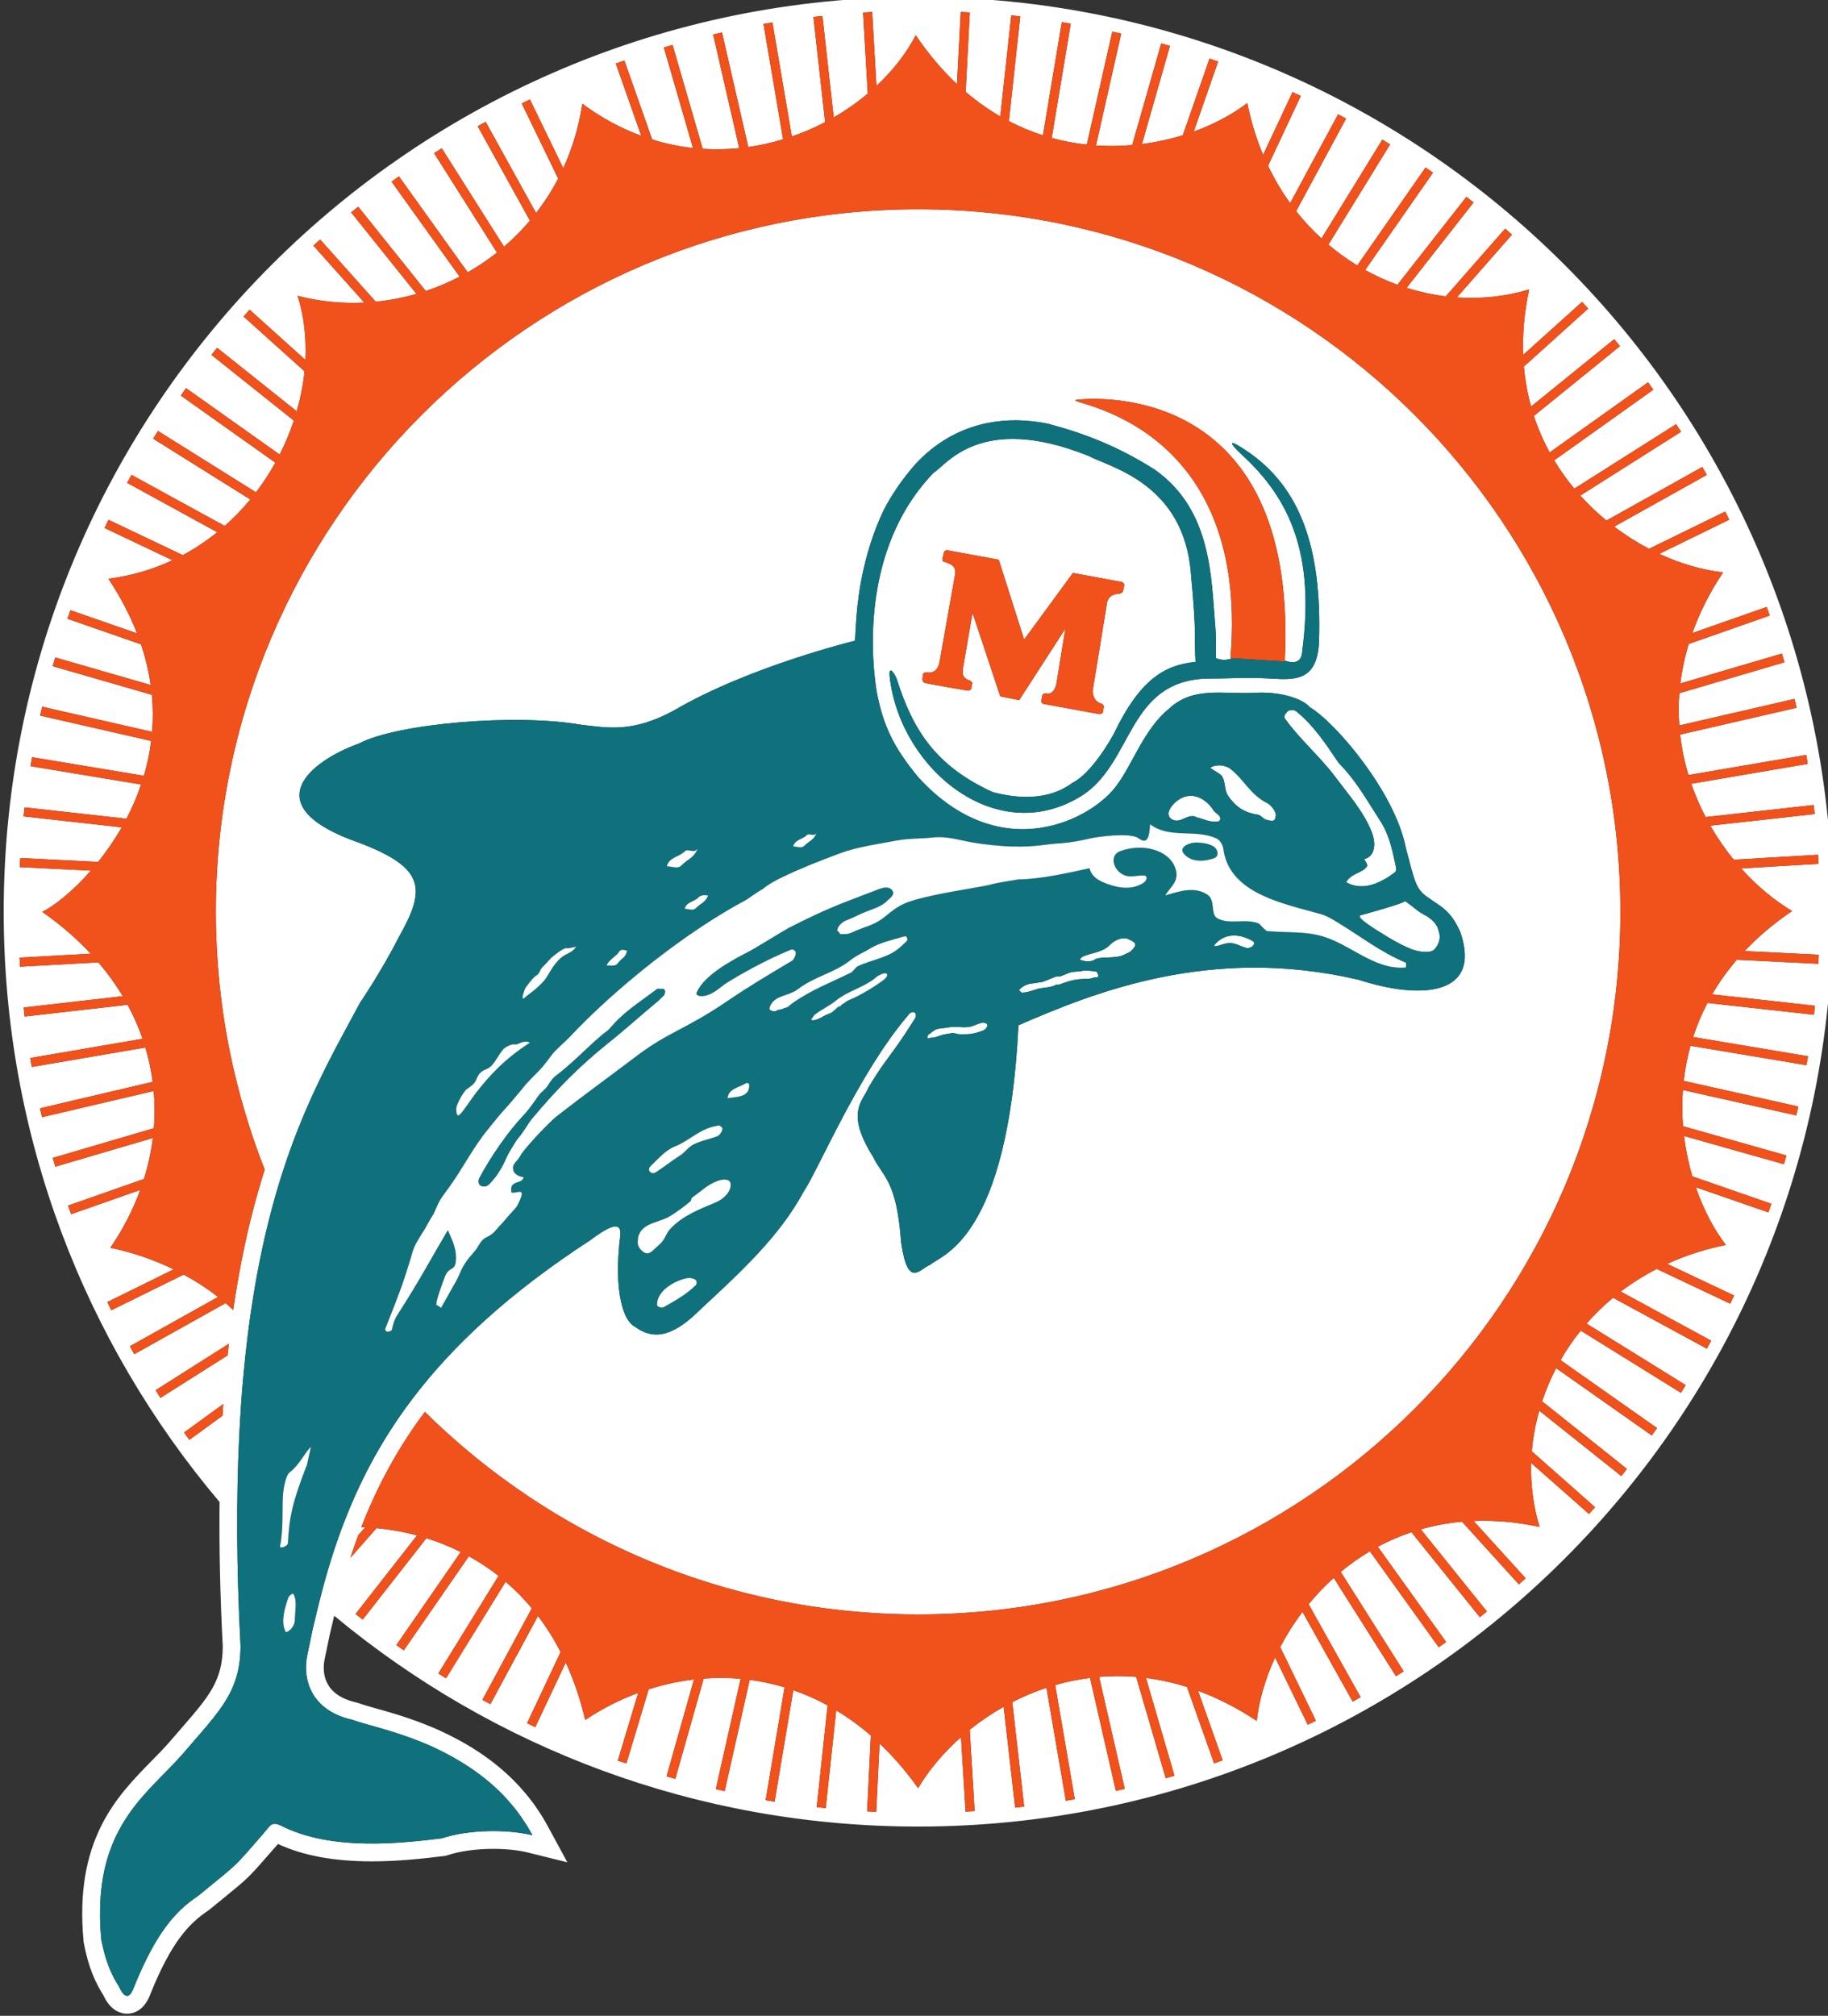 <?xml version="1.0" encoding="UTF-8" standalone="no"?>
<svg
   xmlns:dc="http://purl.org/dc/elements/1.1/"
   xmlns:cc="http://creativecommons.org/ns#"
   xmlns:rdf="http://www.w3.org/1999/02/22-rdf-syntax-ns#"
   xmlns:svg="http://www.w3.org/2000/svg"
   xmlns="http://www.w3.org/2000/svg"
   xmlns:sodipodi="http://sodipodi.sourceforge.net/DTD/sodipodi-0.dtd"
   xmlns:inkscape="http://www.inkscape.org/namespaces/inkscape"
   width="453.599"
   height="500"
   viewBox="0 0 120.015 132.292"
   version="1.1"
   id="svg2299"
   inkscape:version="1.0.1 (3bc2e813f5, 2020-09-07)"
   sodipodi:docname="MiamiDolphins logo 1966.svg">
  <rect x="0" y="0" width="120.015" height="132.292" fill="#333333" stroke="none"/>
  <defs
     id="defs2293">
    <clipPath
       clipPathUnits="userSpaceOnUse"
       id="clipPath446">
      <path
         d="M 786.056,350.849 H 913.668 V 487.694 H 786.056 Z"
         id="path444" />
    </clipPath>
    <clipPath
       clipPathUnits="userSpaceOnUse"
       id="clipPath458">
      <path
         d="M 786.056,346.776 H 913.668 V 494.161 H 786.056 Z"
         id="path456" />
    </clipPath>
    <clipPath
       clipPathUnits="userSpaceOnUse"
       id="clipPath106">
      <path
         d="M 587.44,346.776 H 738.973 V 494.161 H 587.44 Z"
         id="path104" />
    </clipPath>
  </defs>
  <sodipodi:namedview
     id="base"
     pagecolor="#ffffff"
     bordercolor="#666666"
     borderopacity="1.0"
     inkscape:pageopacity="0.0"
     inkscape:pageshadow="2"
     inkscape:zoom="1.4"
     inkscape:cx="352.14731"
     inkscape:cy="247.9089"
     inkscape:document-units="px"
     inkscape:current-layer="layer1"
     inkscape:document-rotation="0"
     showgrid="false"
     units="px"
     fit-margin-top="0"
     fit-margin-left="0"
     fit-margin-right="0"
     fit-margin-bottom="0"
     inkscape:window-width="3840"
     inkscape:window-height="2068"
     inkscape:window-x="-12"
     inkscape:window-y="-12"
     inkscape:window-maximized="1" />
  <g
     inkscape:label="Layer 1"
     inkscape:groupmode="layer"
     id="layer1"
     transform="translate(-71.608,-107.292)">
    <g
       id="g100"
       transform="matrix(0.898,0,0,-0.898,-467.728,550.849)">
      <g
         id="g102"
         clip-path="url(#clipPath106)">
        <g
           id="g108"
           transform="translate(733.288,420.437)">
          <path
             d="m 0,0 -0.071,-0.659 -7.788,0.863 c -0.429,-0.821 -0.776,-1.653 -1.046,-2.49 l 8.4,-1.406 -0.112,-0.654 -8.482,1.421 c -0.238,-0.858 -0.4,-1.716 -0.495,-2.567 l 8.376,-1.873 -0.147,-0.649 -8.29,1.855 c -0.064,-0.898 -0.057,-1.785 0.013,-2.647 l 7.557,-2.137 -0.182,-0.639 -7.303,2.064 c 0.124,-1.03 0.335,-2.021 0.609,-2.954 l 5.778,-2.002 -0.218,-0.628 -5.309,1.838 c 0.576,-1.673 1.354,-3.123 2.201,-4.218 -1.553,-0.311 -2.983,-0.784 -4.294,-1.383 l 4.894,-2.311 -0.284,-0.598 -5.373,2.54 c -0.947,-0.487 -1.824,-1.042 -2.63,-1.656 l 6.61,-3.588 -0.319,-0.583 -6.854,3.721 c -0.706,-0.586 -1.352,-1.219 -1.937,-1.889 l 7.249,-4.497 -0.349,-0.562 -7.329,4.546 c -0.553,-0.687 -1.045,-1.409 -1.474,-2.158 l 7.057,-4.964 -0.385,-0.542 -6.994,4.919 c -0.409,-0.786 -0.75,-1.598 -1.024,-2.425 l 6.201,-4.939 -0.41,-0.521 -6,4.778 c -0.277,-0.978 -0.461,-1.973 -0.545,-2.97 l 4.622,-4.083 -0.44,-0.497 -4.23,3.733 c -0.045,-1.588 0.156,-3.169 0.616,-4.679 -1.704,0.369 -3.311,0.497 -4.823,0.436 l 3.803,-4.189 -0.492,-0.446 -4.158,4.583 c -1.055,-0.095 -2.06,-0.287 -3.013,-0.56 l 4.831,-6.002 -0.517,-0.416 -4.998,6.209 c -0.865,-0.291 -1.686,-0.648 -2.459,-1.063 l 4.995,-6.961 -0.542,-0.385 -5.032,7.014 c -0.761,-0.451 -1.473,-0.956 -2.134,-1.505 l 4.603,-7.27 -0.563,-0.355 -4.549,7.185 c -0.67,-0.601 -1.283,-1.246 -1.839,-1.921 l 3.8,-6.796 -0.577,-0.324 -3.668,6.557 c -0.628,-0.829 -1.174,-1.694 -1.632,-2.573 l 2.611,-5.383 -0.598,-0.289 -2.385,4.915 c -0.727,-1.574 -1.182,-3.166 -1.341,-4.638 -1.445,0.963 -2.881,1.682 -4.295,2.203 l 1.803,-5.088 -0.628,-0.217 -1.979,5.583 c -1.017,0.321 -2.02,0.537 -3.003,0.661 l 2.084,-7.147 -0.638,-0.182 -2.16,7.407 c -0.923,0.076 -1.827,0.071 -2.709,-0.003 l 1.874,-8.183 -0.649,-0.147 -1.89,8.257 c -0.876,-0.11 -1.726,-0.288 -2.547,-0.525 l 1.434,-8.341 -0.654,-0.112 -1.419,8.255 c -0.872,-0.288 -1.706,-0.641 -2.498,-1.048 l 0.868,-7.635 -0.659,-0.076 -0.839,7.373 c -0.891,-0.503 -1.723,-1.068 -2.483,-1.681 l 0.361,-5.948 -0.664,-0.035 -0.333,5.446 c -1.307,-1.157 -2.374,-2.441 -3.136,-3.728 -0.885,1.243 -1.83,2.324 -2.819,3.261 l -0.245,-4.995 -0.664,0.036 0.274,5.539 c -0.82,0.711 -1.669,1.32 -2.536,1.843 l -0.765,-7.146 -0.659,0.071 0.797,7.437 c -0.823,0.45 -1.662,0.818 -2.509,1.113 l -1.367,-8.152 -0.654,0.112 1.384,8.249 c -0.846,0.254 -1.698,0.434 -2.551,0.547 l -1.829,-8.134 -0.646,0.148 1.813,8.061 c -0.904,0.082 -1.807,0.085 -2.701,0.019 l -2.076,-7.33 -0.638,0.182 2.004,7.081 c -1.127,-0.131 -2.235,-0.377 -3.312,-0.721 l -1.628,-5.413 -0.631,0.191 1.492,4.96 c -1.363,-0.503 -2.666,-1.168 -3.874,-1.978 -0.361,1.551 -0.845,2.944 -1.423,4.2 l -2.226,-4.722 -0.6,0.284 2.452,5.204 c -0.497,0.965 -1.053,1.841 -1.657,2.633 l -3.478,-6.444 -0.583,0.314 3.612,6.693 c -0.601,0.72 -1.242,1.366 -1.915,1.941 l -4.356,-7.057 -0.565,0.35 4.404,7.134 c -0.699,0.548 -1.426,1.025 -2.171,1.435 l -4.756,-6.875 -0.545,0.38 4.707,6.805 c -0.825,0.411 -1.666,0.746 -2.51,1.011 l -4.657,-5.95 -0.522,0.41 4.493,5.741 c -0.996,0.269 -1.991,0.441 -2.959,0.533 l -1.912,-2.172 c 0.184,0.564 0.375,1.118 0.573,1.651 l 0.51,0.582 c -0.096,0.005 -0.189,0.003 -0.285,0.007 1.2,3.091 2.722,5.857 4.646,8.427 v 10e-4 c 0.823,-0.813 1.675,-1.597 2.552,-2.353 0.051,-0.044 0.101,-0.089 0.152,-0.132 0.217,-0.186 0.438,-0.369 0.658,-0.551 0.099,-0.082 0.196,-0.165 0.296,-0.246 0.206,-0.168 0.415,-0.331 0.623,-0.496 0.117,-0.092 0.232,-0.186 0.349,-0.277 0.2,-0.155 0.403,-0.307 0.606,-0.459 0.129,-0.097 0.257,-0.196 0.387,-0.291 0.197,-0.146 0.397,-0.288 0.597,-0.431 0.138,-0.099 0.275,-0.199 0.414,-0.296 0.196,-0.137 0.394,-0.271 0.592,-0.406 0.146,-0.099 0.29,-0.199 0.437,-0.297 0.195,-0.129 0.392,-0.257 0.59,-0.384 0.152,-0.098 0.304,-0.197 0.457,-0.294 0.196,-0.124 0.394,-0.245 0.592,-0.366 0.157,-0.096 0.314,-0.193 0.472,-0.287 0.197,-0.118 0.396,-0.233 0.595,-0.348 0.162,-0.094 0.324,-0.188 0.486,-0.28 0.198,-0.112 0.397,-0.22 0.595,-0.33 0.168,-0.092 0.336,-0.183 0.505,-0.273 0.197,-0.106 0.396,-0.209 0.595,-0.311 0.173,-0.09 0.346,-0.178 0.519,-0.266 0.199,-0.099 0.399,-0.197 0.599,-0.294 0.176,-0.086 0.353,-0.172 0.531,-0.255 0.2,-0.095 0.401,-0.187 0.602,-0.279 0.181,-0.082 0.362,-0.164 0.544,-0.245 0.201,-0.088 0.402,-0.175 0.604,-0.261 0.185,-0.079 0.371,-0.157 0.558,-0.234 0.201,-0.083 0.403,-0.165 0.605,-0.245 0.19,-0.075 0.379,-0.15 0.569,-0.222 0.203,-0.078 0.406,-0.155 0.61,-0.23 0.193,-0.071 0.386,-0.141 0.58,-0.21 0.203,-0.072 0.407,-0.144 0.611,-0.213 0.197,-0.067 0.396,-0.133 0.595,-0.198 0.203,-0.067 0.407,-0.133 0.611,-0.197 0.201,-0.063 0.403,-0.124 0.605,-0.185 0.204,-0.061 0.409,-0.122 0.614,-0.181 0.205,-0.058 0.411,-0.115 0.617,-0.171 0.204,-0.056 0.409,-0.112 0.614,-0.165 0.209,-0.054 0.419,-0.106 0.63,-0.157 0.204,-0.051 0.409,-0.101 0.615,-0.149 0.213,-0.05 0.427,-0.097 0.642,-0.144 0.203,-0.044 0.408,-0.09 0.613,-0.132 0.218,-0.045 0.438,-0.087 0.658,-0.129 0.203,-0.04 0.405,-0.079 0.609,-0.116 0.223,-0.04 0.447,-0.077 0.671,-0.114 0.203,-0.034 0.405,-0.069 0.608,-0.1 0.228,-0.035 0.457,-0.066 0.687,-0.098 0.2,-0.029 0.4,-0.058 0.602,-0.084 0.236,-0.03 0.474,-0.057 0.711,-0.083 0.196,-0.023 0.391,-0.047 0.588,-0.067 0.246,-0.025 0.494,-0.046 0.741,-0.067 0.189,-0.017 0.378,-0.036 0.568,-0.05 0.261,-0.02 0.523,-0.035 0.785,-0.052 0.178,-0.011 0.355,-0.024 0.534,-0.033 0.289,-0.015 0.58,-0.024 0.871,-0.034 0.153,-0.005 0.304,-0.013 0.457,-0.017 0.444,-0.012 0.889,-0.017 1.335,-0.017 28.357,0 51.345,22.987 51.345,51.344 0,28.356 -22.988,51.345 -51.345,51.345 -28.355,0 -51.344,-22.989 -51.344,-51.345 0,-0.439 0.006,-0.876 0.017,-1.312 0.004,-0.155 0.012,-0.308 0.017,-0.461 0.009,-0.281 0.019,-0.562 0.033,-0.841 0.01,-0.187 0.022,-0.373 0.033,-0.559 0.015,-0.243 0.03,-0.487 0.049,-0.729 0.015,-0.206 0.033,-0.409 0.051,-0.613 0.019,-0.22 0.039,-0.44 0.061,-0.66 0.022,-0.219 0.046,-0.438 0.071,-0.656 0.022,-0.199 0.046,-0.398 0.071,-0.597 0.029,-0.234 0.06,-0.467 0.092,-0.699 0.024,-0.177 0.051,-0.353 0.077,-0.529 0.037,-0.251 0.076,-0.502 0.117,-0.751 0.024,-0.146 0.05,-0.292 0.075,-0.437 0.049,-0.277 0.097,-0.554 0.15,-0.83 0.017,-0.088 0.036,-0.177 0.053,-0.266 0.314,-1.599 0.707,-3.17 1.166,-4.713 0.195,-0.655 0.398,-1.306 0.618,-1.95 0.005,-0.012 0.008,-0.024 0.012,-0.036 0.123,-0.359 0.251,-0.716 0.381,-1.071 0.007,-0.018 0.013,-0.034 0.019,-0.052 0.132,-0.357 0.267,-0.711 0.406,-1.064 0.002,-0.004 0.003,-0.008 0.005,-0.011 -0.158,-0.497 -0.316,-1.007 -0.465,-1.535 -0.782,-2.722 -1.385,-5.589 -1.841,-8.725 -0.183,0.169 -0.363,0.341 -0.553,0.502 l -6.674,-3.73 -0.325,0.578 6.447,3.603 c -0.783,0.609 -1.624,1.154 -2.509,1.636 l -5.296,-2.607 -0.291,0.598 4.85,2.389 c -1.444,0.705 -2.997,1.241 -4.63,1.577 0.923,1.344 1.653,2.764 2.187,4.228 l -5.053,-1.772 -0.221,0.628 5.545,1.945 c 0.307,0.985 0.526,1.986 0.651,2.995 l -7.131,-2.095 -0.185,0.639 7.39,2.17 c 0.073,0.907 0.067,1.816 -0.013,2.722 l -8.162,-1.916 -0.152,0.649 8.242,1.935 c -0.111,0.842 -0.289,1.68 -0.537,2.508 l -8.302,-1.422 -0.111,0.654 8.21,1.406 c -0.29,0.843 -0.657,1.674 -1.097,2.486 l -7.525,-0.859 -0.073,0.659 7.245,0.828 c -0.507,0.849 -1.103,1.675 -1.783,2.472 l -5.723,-0.32 -0.038,0.664 5.198,0.29 c -1.01,1.086 -2.185,2.112 -3.541,3.057 0.841,0.411 2.195,1.457 3.555,3.012 l -5.195,0.257 0.036,0.664 5.693,-0.284 c 0.601,0.748 1.19,1.594 1.723,2.527 l -7.174,0.801 0.073,0.658 7.446,-0.83 c 0.408,0.781 0.773,1.617 1.074,2.502 l -8.085,1.34 0.112,0.655 8.175,-1.356 c 0.239,0.811 0.423,1.66 0.533,2.544 l -8.117,1.855 0.147,0.646 8.037,-1.836 c 0.071,0.872 0.071,1.776 -0.017,2.707 l -7.248,2.091 0.183,0.639 6.979,-2.014 c -0.136,0.964 -0.367,1.956 -0.709,2.972 l -5.376,1.869 0.218,0.625 4.868,-1.691 c -0.504,1.296 -1.189,2.628 -2.089,3.989 1.691,0.218 3.255,0.687 4.68,1.352 l -4.964,2.362 0.286,0.597 5.43,-2.584 c 0.904,0.482 1.744,1.048 2.522,1.676 l -6.59,3.608 0.319,0.582 6.819,-3.732 c 0.677,0.597 1.301,1.245 1.869,1.933 l -7.103,4.445 0.352,0.563 7.165,-4.484 c 0.528,0.691 1.001,1.417 1.418,2.168 l -6.914,4.903 0.382,0.543 6.845,-4.854 c 0.41,0.807 0.757,1.639 1.037,2.483 l -6.022,4.801 0.413,0.519 5.819,-4.639 c 0.278,0.968 0.473,1.947 0.572,2.92 l -4.458,4.005 0.441,0.497 4.08,-3.669 c 0.078,1.625 -0.104,3.215 -0.568,4.683 1.605,-0.42 3.248,-0.575 4.876,-0.494 l -3.723,4.164 0.495,0.443 4.065,-4.544 c 1.006,0.101 2.002,0.293 2.975,0.573 l -4.773,5.955 0.517,0.415 4.939,-6.161 c 0.849,0.284 1.676,0.636 2.474,1.05 l -4.975,6.942 0.539,0.386 5.025,-7.011 c 0.747,0.425 1.463,0.907 2.142,1.444 l -4.598,7.266 0.56,0.354 4.552,-7.192 c 0.676,0.579 1.31,1.215 1.894,1.904 l -3.817,6.9 0.581,0.322 3.685,-6.664 c 0.604,0.779 1.149,1.617 1.618,2.517 l -2.664,5.491 0.598,0.289 2.436,-5.02 c 0.66,1.438 1.14,3.011 1.395,4.709 1.405,-1.041 2.851,-1.807 4.308,-2.344 l -1.859,5.282 0.626,0.22 2.031,-5.772 c 0.997,-0.309 1.995,-0.516 2.985,-0.624 l -2.131,7.351 0.638,0.185 2.202,-7.594 c 0.902,-0.058 1.794,-0.038 2.67,0.051 l -1.906,8.306 0.646,0.15 1.922,-8.375 c 0.871,0.124 1.722,0.314 2.547,0.565 l -1.434,8.429 0.653,0.112 1.419,-8.338 c 0.845,0.293 1.659,0.648 2.434,1.053 l -0.856,7.686 0.658,0.074 0.826,-7.417 c 0.895,0.516 1.728,1.104 2.489,1.743 l -0.342,5.925 0.664,0.038 0.312,-5.402 c 1.204,1.122 2.187,2.381 2.874,3.703 0.942,-1.396 1.955,-2.578 3.014,-3.572 l 0.275,5.272 0.664,-0.035 -0.303,-5.803 c 0.823,-0.702 1.669,-1.299 2.531,-1.798 l 0.802,7.386 0.659,-0.071 -0.832,-7.656 c 0.822,-0.427 1.655,-0.771 2.49,-1.039 l 1.378,8.271 0.654,-0.109 -1.392,-8.354 c 0.859,-0.236 1.717,-0.396 2.567,-0.488 l 1.865,8.262 0.649,-0.147 -1.845,-8.176 c 0.9,-0.061 1.786,-0.046 2.649,0.029 l 2.123,7.431 0.638,-0.182 -2.05,-7.174 c 1.046,0.133 2.049,0.354 2.989,0.644 l 1.954,5.604 0.629,-0.218 -1.785,-5.119 c 1.541,0.558 2.884,1.289 3.916,2.089 0.271,-1.354 0.664,-2.618 1.157,-3.789 l 2.153,4.587 0.603,-0.281 -2.396,-5.104 c 0.469,-0.982 1.012,-1.893 1.617,-2.731 l 3.505,6.492 0.583,-0.314 -3.651,-6.763 c 0.573,-0.728 1.194,-1.393 1.854,-1.999 l 4.447,7.224 0.568,-0.347 -4.509,-7.325 c 0.671,-0.568 1.376,-1.076 2.11,-1.523 l 4.994,7.163 0.542,-0.38 -4.959,-7.114 c 0.765,-0.425 1.555,-0.786 2.362,-1.079 l 5.04,6.425 0.522,-0.41 -4.893,-6.24 c 0.94,-0.296 1.898,-0.503 2.862,-0.621 l 4.344,4.948 0.497,-0.439 -4.028,-4.586 c 1.791,-0.123 3.583,0.064 5.285,0.583 -0.366,-1.69 -0.495,-3.284 -0.438,-4.786 l 4.307,3.877 0.446,-0.491 -4.702,-4.237 c 0.09,-1.021 0.27,-1.996 0.527,-2.922 l 6.081,4.926 0.415,-0.514 -6.292,-5.098 c 0.308,-0.944 0.699,-1.833 1.154,-2.667 l 7.195,5.124 0.385,-0.54 -7.249,-5.163 c 0.442,-0.736 0.937,-1.425 1.472,-2.068 l 7.446,4.713 0.355,-0.559 -7.362,-4.66 c 0.598,-0.665 1.239,-1.274 1.91,-1.826 l 7.011,3.915 0.324,-0.581 -6.77,-3.779 c 0.82,-0.623 1.677,-1.164 2.548,-1.619 l 5.571,2.72 0.289,-0.596 -5.109,-2.494 c 1.582,-0.734 3.183,-1.192 4.663,-1.352 -0.995,-1.493 -1.727,-2.977 -2.247,-4.436 l 5.437,1.906 0.223,-0.626 -5.925,-2.079 c -0.297,-0.976 -0.498,-1.939 -0.612,-2.885 l 7.426,2.183 0.187,-0.636 -7.686,-2.259 c -0.062,-0.802 -0.056,-1.587 -0.002,-2.358 l 8.423,1.941 0.153,-0.646 -8.517,-1.963 c 0.114,-1.021 0.323,-2.008 0.609,-2.956 l 8.61,1.471 0.111,-0.654 -8.515,-1.455 c 0.293,-0.848 0.645,-1.66 1.049,-2.431 l 7.897,0.878 0.077,-0.658 -7.63,-0.849 c 0.512,-0.894 1.089,-1.727 1.71,-2.489 l 6.164,0.363 0.036,-0.664 -5.657,-0.334 C -4.231,8.74 -2.948,7.68 -1.667,6.923 -3.021,6.009 -4.171,5.026 -5.143,3.996 L 0.28,3.73 0.245,3.066 -5.71,3.361 C -6.415,2.541 -7.015,1.695 -7.515,0.832 Z m -63.404,32.353 c 0,0 -0.222,0.099 -0.305,0.099 -0.083,0 -0.083,0.228 -0.083,0.228 0,0 0.083,0.276 0.111,0.442 0.028,0.166 0.25,0.166 0.25,0.166 l 3.761,-0.691 1.855,-5.837 3.567,4.869 c 0,0 3.484,-0.638 3.596,-0.664 0.112,-0.028 0.165,-0.222 0.165,-0.222 l -0.109,-0.47 c -0.084,-0.138 -0.277,-0.166 -0.277,-0.166 -0.859,-0.028 -0.886,-0.692 -0.886,-0.692 l -1.049,-6.417 c 0.053,-0.83 0.633,-0.914 0.633,-0.914 0.111,-0.026 0.196,-0.192 0.196,-0.192 l -0.085,-0.471 c -0.055,-0.082 -0.248,-0.11 -0.248,-0.11 l -4.094,0.747 c -0.193,0.054 -0.137,0.304 -0.137,0.304 l 0.055,0.304 c 0.056,0.194 0.249,0.166 0.249,0.166 l 0.22,-0.011 c 0.111,0 0.388,0.067 0.553,0.647 l 0.666,4.094 -3.375,-5.228 -1.384,0.277 -2.029,6.103 -0.692,-4.01 c 0.019,-0.166 -0.238,-0.738 0.535,-0.948 l 0.139,-0.155 -0.084,-0.465 c -0.083,-0.082 -0.22,-0.111 -0.22,-0.111 0,0 -3.127,0.527 -3.21,0.581 -0.082,0.056 -0.137,0.222 -0.137,0.222 l 0.055,0.414 c 0.027,0.11 0.193,0.117 0.193,0.117 l 0.222,-0.007 c 0.47,-0.026 0.691,0.36 0.774,0.694 l 1.135,6.389 c 0.082,0.387 0.028,0.725 -0.526,0.918 m -45.304,-73.561 c -0.048,-0.161 -0.091,-0.323 -0.137,-0.485 -0.059,-0.207 -0.12,-0.414 -0.177,-0.621 -0.108,-0.396 -0.211,-0.795 -0.312,-1.194 -0.122,-0.482 -0.239,-0.965 -0.35,-1.452 -0.073,-0.289 -0.137,-0.567 -0.195,-0.835 -0.047,-0.212 -0.09,-0.421 -0.126,-0.616 -0.082,-0.366 -0.159,-0.736 -0.231,-1.102 -0.325,-1.637 0.213,-3.977 3.313,-4.674 0.098,-0.035 0.205,-0.071 0.319,-0.108 0.291,-0.094 0.633,-0.193 1.033,-0.303 0.4,-0.112 0.856,-0.241 1.352,-0.392 0.671,-0.205 1.415,-0.453 2.194,-0.762 0.153,-0.061 0.307,-0.123 0.463,-0.188 0.068,-0.028 0.131,-0.054 0.194,-0.082 0.003,-0.001 0.005,-0.002 0.008,-0.004 0.042,-0.017 0.085,-0.038 0.128,-0.055 0.787,-0.355 1.555,-0.756 2.295,-1.209 0.938,-0.575 1.827,-1.233 2.636,-2.004 0.008,-0.006 0.015,-0.012 0.021,-0.019 0.005,-0.004 0.009,-0.009 0.015,-0.013 0.208,-0.199 0.407,-0.407 0.601,-0.619 0.009,-0.01 0.018,-0.02 0.027,-0.03 0.054,-0.062 0.109,-0.121 0.163,-0.182 0.041,-0.047 0.08,-0.097 0.12,-0.144 0.118,-0.136 0.236,-0.272 0.35,-0.417 0.086,-0.113 0.172,-0.23 0.258,-0.343 0.073,-0.098 0.142,-0.199 0.21,-0.3 0.008,-0.012 0.017,-0.023 0.025,-0.035 0.013,-0.02 0.026,-0.042 0.04,-0.062 0.122,-0.181 0.244,-0.366 0.362,-0.557 0.02,-0.032 0.038,-0.066 0.057,-0.099 0.046,-0.078 0.093,-0.156 0.137,-0.236 0.041,-0.067 0.077,-0.134 0.114,-0.201 0.013,-0.023 0.027,-0.046 0.04,-0.07 0,0 -0.001,0 -0.001,0.001 -0.316,0.077 -0.668,0.141 -1.042,0.19 -1.726,0.225 -3.953,0.129 -5.583,-0.417 -2.766,-0.33 -8.023,-0.994 -11.783,0.941 -0.309,0.142 -0.493,0.148 -0.645,0.071 -0.203,-0.104 -0.345,-0.361 -0.63,-0.677 -0.394,-0.451 -0.698,-0.801 -0.953,-1.093 -1.248,-1.426 -1.232,-1.332 -3.806,-3.445 -0.208,-0.138 -0.411,-0.284 -0.612,-0.442 -1.131,-0.885 -2.177,-2.135 -3.272,-4.397 -0.269,-0.555 -0.54,-1.167 -0.817,-1.855 -0.497,-1.383 -1.053,0 -1.053,0 -0.391,0.627 -0.726,1.259 -1.006,2.181 -0.115,0.38 -0.222,0.803 -0.318,1.303 -0.109,1.134 -0.12,2.153 -0.056,3.083 0.183,2.658 0.999,4.553 2.052,6.079 1.219,1.767 2.752,3.043 3.979,4.448 0.315,0.371 0.617,0.717 0.903,1.047 1.305,1.501 2.297,2.648 2.839,4.077 0.296,0.784 0.458,1.651 0.461,2.709 v 0.022 c -0.303,5.781 -0.312,10.798 -0.104,15.182 0.037,0.818 0.086,1.611 0.138,2.387 0.006,0.081 0.01,0.166 0.016,0.246 v 0 c 0,0.001 0,0.002 0,0.002 0.023,0.29 0.041,0.575 0.063,0.86 l 0.002,10e-4 c 0.045,0.563 0.095,1.112 0.148,1.652 0.06,0.615 0.124,1.217 0.194,1.804 0.031,0.29 0.068,0.574 0.104,0.855 0.018,0.139 0.036,0.279 0.054,0.415 0.085,0.644 0.178,1.263 0.274,1.873 0.403,2.566 0.898,4.846 1.455,6.89 0.069,0.256 0.139,0.512 0.21,0.76 v 0.002 c 0.682,2.379 1.445,4.437 2.236,6.275 10e-4,0.003 0.002,0.004 0.003,0.006 0.243,0.566 0.49,1.109 0.737,1.636 1.091,2.323 2.205,4.301 3.212,6.181 0,0 1.534,2.228 2.876,4.868 1.936,3.431 1.88,4.979 -2.932,6.806 -7.635,2.656 -3.707,5.919 -0.056,7.247 2.822,1.494 11.562,2.213 16.265,1.383 1.936,-0.221 3.762,-0.609 6.805,1.051 5.477,3.209 13.223,5.09 13.223,5.09 0.043,0.889 0.099,1.763 0.187,2.625 l 0.011,-0.001 c 0.004,0.052 0.284,3.573 1.916,6.949 0.592,1.133 1.352,2.255 2.344,3.373 0.313,0.336 0.639,0.642 0.975,0.922 0.041,0.031 0.079,0.065 0.12,0.095 l -0.001,0.002 c 2.471,1.993 5.541,2.532 8.61,1.88 2.767,-0.741 5.068,-1.66 7.724,-3.32 4.259,-2.987 4.147,-7.989 4.469,-11.64 0.054,-0.608 0.033,-2.158 0.033,-2.158 0.566,-0.252 1.104,-0.047 1.197,-0.008 l -0.133,0.008 c 1.531,18.346 -13.515,18.678 -11.083,18.899 2.541,0.231 16.011,0.331 15.052,-19.073 1.322,-0.499 1.274,0.672 1.274,0.672 0.94,7.081 -0.894,11.12 -4.348,14.308 -0.996,0.917 -1.151,1.305 0.22,0.386 3.963,-2.633 5.577,-7.059 5.357,-13.974 -0.111,-2.877 -1.726,-2.822 -3.497,-2.712 -1.991,0.111 -2.767,0 -4.759,0 -5.716,-0.224 -5.311,-6.001 -8.959,-8.476 -6.198,-4.026 -13.258,1.727 -14.142,8.366 -0.167,1.106 0.199,0.72 0.475,0.11 1.218,-3.873 2.933,-6.417 7.026,-8.298 1.882,-0.498 4.094,-0.608 5.809,0.664 1.549,0.774 3.044,3.596 3.044,3.596 1.936,4.038 3.76,5.034 5.975,5.256 -0.112,1.991 0.108,1.66 -0.332,6.417 -0.499,6.639 -5.92,7.801 -7.47,8.63 -7.967,3.21 -10.455,-0.718 -11.341,-1.216 -4.868,-5.035 -4.735,-12.337 -4.182,-15.933 0.475,-2.545 1.25,-4.149 3.076,-6.351 6.087,-6.639 12.779,-2.988 14.494,-0.554 1.108,1.438 1.992,4.117 3.819,5.587 1.769,1.66 3.981,1.041 6.251,1.162 1.769,0.11 3.484,-0.386 4.039,-1.05 1.936,-1.162 6.251,-6.263 7.024,-10.302 0.608,-2.213 0.664,-2.987 1.607,-3.597 0.884,-0.662 1.626,-0.851 2.376,-2.544 1.607,-4.703 -2.984,-4.924 -7.411,-3.485 -10.873,2.556 -19.428,-0.951 -24.896,-3.319 -0.775,-15.713 -5.643,-16.764 -6.419,-17.484 -0.829,-0.33 -1.653,-1.812 -2.157,1.606 -0.332,4.592 -1.328,4.759 -2.046,6.251 -2.047,3.264 -0.776,4.036 -0.332,5.091 1.272,2.156 1.66,2.268 3.319,4.922 0.387,0.499 -0.111,0.83 -0.443,0.332 -3.596,-4.205 -6.527,-11.229 -7.635,-12.891 -1.771,-3.264 -4.591,-5.864 -7.523,-8.575 -1.771,-1.769 -3.265,-2.433 -4.814,-1.272 -0.72,0.332 -1.612,2.265 -1.052,6.75 0.056,1.105 -1.105,0.385 -2.212,-0.443 -5.93,-3.859 -10.051,-7.701 -13.009,-11.607 0,-0.001 0.001,-0.001 0.001,-0.001 -2.123,-2.8 -3.64,-5.638 -4.797,-8.533 -0.111,-0.278 -0.223,-0.556 -0.328,-0.835 -0.379,-1.022 -0.723,-2.052 -1.03,-3.092 m -7.713,11.248 -2.424,-1.764 -0.388,0.538 2.868,2.082 c -0.019,-0.279 -0.038,-0.565 -0.056,-0.856 m -4.892,1.864 5.351,3.391 c -0.032,-0.281 -0.061,-0.565 -0.091,-0.847 l -4.906,-3.107 z m 55.746,101.82 c -36.922,0 -66.853,-29.932 -66.853,-66.854 0,-16.441 5.938,-31.493 15.782,-43.136 -0.036,-3.317 0.038,-6.844 0.233,-10.551 -0.009,-2.513 -1.013,-3.666 -3.011,-5.967 -0.28,-0.32 -0.574,-0.659 -0.872,-1.008 -0.407,-0.465 -0.854,-0.926 -1.333,-1.409 -2.522,-2.572 -5.664,-5.768 -4.958,-13.18 l 0.004,-0.064 0.013,-0.059 c 0.344,-1.789 0.809,-2.811 1.447,-3.841 0.37,-0.828 1.003,-1.316 1.717,-1.316 0.439,0 1.243,0.19 1.709,1.451 1.496,3.711 2.766,5.112 4.208,6.079 l 0.054,0.036 c 0,0 0.836,0.683 1.139,0.927 1.74,1.42 1.799,1.478 3.272,3.169 0,0 0.615,0.701 0.647,0.741 1.848,-0.854 4.099,-1.27 6.865,-1.27 2.003,0 3.824,0.217 5.157,0.375 l 0.245,0.031 0.126,0.041 c 0.895,0.298 2.084,0.466 3.349,0.466 0.95,0 1.858,-0.095 2.549,-0.271 l 2.866,-0.71 -1.406,2.595 c -0.054,0.099 -0.108,0.198 -0.167,0.298 -0.068,0.122 -0.14,0.244 -0.212,0.366 -0.145,0.23 -0.289,0.461 -0.443,0.682 -0.086,0.123 -0.172,0.244 -0.258,0.367 -0.095,0.126 -0.185,0.252 -0.285,0.375 -0.167,0.212 -0.339,0.416 -0.515,0.614 -0.068,0.082 -0.135,0.159 -0.208,0.236 -0.212,0.23 -0.434,0.46 -0.646,0.664 l -0.054,0.05 c -1.438,1.369 -3.173,2.499 -5.297,3.457 l -0.353,0.149 c -1.627,0.688 -3.155,1.117 -4.167,1.397 -0.507,0.144 -0.949,0.271 -1.257,0.384 l -0.077,0.027 -0.081,0.018 c -2.549,0.575 -2.472,2.391 -2.323,3.141 0.072,0.367 0.149,0.733 0.235,1.126 0.072,0.389 0.176,0.85 0.312,1.401 0.052,0.228 0.104,0.452 0.157,0.671 11.58,-9.62 26.459,-15.406 42.69,-15.406 36.923,0 66.854,29.932 66.854,66.854 0,36.922 -29.931,66.854 -66.854,66.854"
             style="fill:#ffffff;fill-opacity:1;fill-rule:nonzero;stroke:none"
             id="path110" />
        </g>
        <g
           id="g112"
           transform="translate(683.13,425.288)">
          <path
             d="m 0,0 c -0.456,0.246 -1.082,-0.094 -1.36,-0.38 -0.586,-0.602 -1.348,-0.579 -2.005,-0.876 -0.091,-0.039 -0.152,-0.135 -0.228,-0.208 0.111,-0.111 0.791,-0.24 1.095,-0.018 0.372,0.266 1.523,0.034 2.143,0.357 0.282,0.147 0.512,0.158 0.786,0.602 C 0.595,-0.251 0.238,-0.128 0,0"
             style="fill:#ffffff;fill-opacity:1;fill-rule:nonzero;stroke:none"
             id="path114" />
        </g>
        <g
           id="g116"
           transform="translate(692.183,425.166)">
          <path
             d="m 0,0 c -1.105,0.632 -2.141,0.511 -2.78,-0.27 -0.21,-0.256 0.548,0.018 0.548,0.018 0.793,0.244 1.013,-0.01 1.713,-0.238 C -0.129,-0.618 0.309,-0.176 0,0"
             style="fill:#ffffff;fill-opacity:1;fill-rule:nonzero;stroke:none"
             id="path118" />
        </g>
        <g
           id="g120"
           transform="translate(672.682,419.155)">
          <path
             d="m 0,0 c -0.342,0.157 -0.786,-0.185 -1.188,-0.255 -0.587,-0.103 -0.986,0.072 -1.552,-0.044 -0.27,-0.054 -0.514,-0.05 -0.775,-0.108 -0.304,-0.067 -0.456,-0.284 -0.717,-0.441 -0.038,-0.024 -0.043,-0.155 -0.06,-0.21 0.056,-0.11 0.172,0.005 0.276,0.003 0.375,-0.009 0.692,0.208 1.054,0.254 0.258,0.033 0.532,0.134 0.76,0.047 0.093,-0.036 0.208,-0.047 0.296,-0.048 0.695,-0.007 0.93,-0.008 1.668,0.262 C 0.033,-0.44 0.236,-0.109 0,0"
             style="fill:#ffffff;fill-opacity:1;fill-rule:nonzero;stroke:none"
             id="path122" />
        </g>
        <g
           id="g124"
           transform="translate(680.616,422.955)">
          <path
             d="M 0,0 C -0.297,0.024 -0.583,0.096 -0.885,0.032 -1.252,-0.048 -1.612,0.009 -1.964,-0.155 -2.113,-0.226 -2.27,-0.278 -2.425,-0.341 -2.572,-0.402 -2.747,-0.353 -2.884,-0.409 -3.18,-0.528 -3.467,-0.659 -3.77,-0.764 -3.884,-0.805 -4.024,-0.793 -4.148,-0.831 -4.214,-0.852 -4.571,-0.889 -4.63,-0.897 -4.896,-0.926 -5.311,-1.096 -5.519,-1.38 c 0,0 0.177,-0.18 0.203,-0.18 0.42,-0.006 0.811,0.18 1.221,0.287 0.334,0.085 0.946,0.09 1.252,0.27 0.109,0.066 0.245,0.008 0.349,0.057 0.163,0.075 0.335,0.121 0.502,0.178 0.517,0.177 1.057,0.218 1.592,0.224 0.144,0.002 0.301,0.078 0.44,0.104 0.018,0.004 0.416,-0.093 0.145,0.37 C 0.155,-0.018 0.063,-0.005 0,0"
             style="fill:#ffffff;fill-opacity:1;fill-rule:nonzero;stroke:none"
             id="path126" />
        </g>
        <g
           id="g128"
           transform="translate(689.956,437.183)">
          <path
             d="m 0,0 c 0.239,-0.413 0.15,-0.993 0.421,-1.391 0.613,-0.905 1.277,-1.254 2.21,-1.4 0.182,-0.029 0.359,-0.292 0.577,-0.36 0.646,-0.195 0.664,-0.006 0.709,0.309 0.041,0.273 -0.364,0.77 -0.583,0.881 C 2.03,-1.3 1.683,-0.311 0.621,0.55 0.241,0.859 -0.438,0.925 -0.882,0.648 -0.664,0.457 -0.127,0.219 0,0"
             style="fill:#ffffff;fill-opacity:1;fill-rule:nonzero;stroke:none"
             id="path130" />
        </g>
        <g
           id="g132"
           transform="translate(694.532,441.437)">
          <path
             d="m 0,0 c 1.039,-1.48 2.58,-2.794 3.669,-4.251 1.026,-1.371 2.118,-2.583 2.704,-4.106 0.225,-0.581 0.342,-1.673 -0.545,-1.921 -0.091,-0.025 0.301,-0.381 0.162,-0.557 -0.395,-0.506 -1.125,-0.472 -1.51,-1.135 1.236,-0.726 2.6,0 3.532,0.69 0.196,0.146 0.132,0.347 0.091,0.521 C 7.84,-9.548 7.632,-8.503 6.971,-7.482 6.112,-6.156 5.433,-4.934 4.394,-3.743 4.288,-3.625 3.958,-3.294 3.867,-3.158 2.975,-1.823 2.083,-0.492 0.836,0.514 0.64,0.671 0.354,0.598 0.219,0.543 0.259,0.544 -0.155,0.22 0,0"
             style="fill:#ffffff;fill-opacity:1;fill-rule:nonzero;stroke:none"
             id="path134" />
        </g>
        <g
           id="g136"
           transform="translate(694.751,441.979)">
          <path
             d="M 0,0 C -0.006,0 -0.022,-0.007 -0.057,-0.026 -0.044,-0.019 -0.023,-0.01 0,0"
             style="fill:#ffffff;fill-opacity:1;fill-rule:nonzero;stroke:none"
             id="path138" />
        </g>
        <g
           id="g140"
           transform="translate(702.093,425.436)">
          <path
             d="M 0,0 C 0.588,-0.357 1.171,-0.654 1.687,-0.86 2.143,-1.041 3.114,-1.226 3.4,-0.854 3.507,-0.72 3.887,-0.285 3.722,0.339 3.619,0.729 3.558,1.043 2.838,1.54 2.062,1.928 2.118,2.038 1.232,2.647 1.067,2.481 -0.869,1.928 -2.09,1.594 -2.197,1.375 -1.257,0.765 0,0"
             style="fill:#ffffff;fill-opacity:1;fill-rule:nonzero;stroke:none"
             id="path142" />
        </g>
        <g
           id="g144"
           transform="translate(686.307,434.043)">
          <path
             d="M 0,0 C 0.649,-0.322 1.112,0.489 1.751,0.181 H 1.639 C 2.134,0.129 2.57,-0.162 3.076,-0.151 H 2.968 C 3.163,-0.166 3.421,-0.192 3.487,-0.027 3.611,0.29 3.132,0.476 3.023,0.656 2.635,1.288 1.698,2.095 0.669,1.571 0.319,1.392 -0.025,1.084 -0.208,0.718 -0.354,0.424 -0.271,0.136 0,0"
             style="fill:#ffffff;fill-opacity:1;fill-rule:nonzero;stroke:none"
             id="path146" />
        </g>
        <g
           id="g148"
           transform="translate(669.274,445.483)">
          <path
             d="m 0,0 c -0.083,-0.334 -0.304,-0.72 -0.774,-0.693 l -0.222,0.006 c 0,0 -0.166,-0.006 -0.193,-0.117 l -0.055,-0.414 c 0,0 0.055,-0.166 0.138,-0.222 0.082,-0.054 3.209,-0.581 3.209,-0.581 0,0 0.137,0.029 0.22,0.111 L 2.407,-1.445 2.268,-1.29 C 1.495,-1.08 1.752,-0.508 1.733,-0.342 L 2.425,3.669 4.454,-2.435 5.838,-2.711 9.213,2.516 8.547,-1.577 C 8.382,-2.158 8.105,-2.225 7.994,-2.225 l -0.22,0.011 c 0,0 -0.193,0.028 -0.248,-0.166 L 7.47,-2.684 c 0,0 -0.056,-0.249 0.137,-0.304 l 4.094,-0.747 c 0,0 0.193,0.028 0.249,0.11 l 0.084,0.471 c 0,0 -0.084,0.166 -0.196,0.193 0,0 -0.58,0.084 -0.633,0.913 l 1.049,6.417 c 0,0 0.027,0.664 0.887,0.692 0,0 0.193,0.028 0.276,0.166 l 0.109,0.47 c 0,0 -0.053,0.194 -0.165,0.222 C 13.249,5.946 9.766,6.583 9.766,6.583 L 6.198,1.714 4.343,7.551 0.582,8.242 c 0,0 -0.222,0 -0.25,-0.166 C 0.304,7.91 0.221,7.634 0.221,7.634 c 0,0 0,-0.228 0.083,-0.228 0.083,0 0.305,-0.098 0.305,-0.098 C 1.163,7.114 1.217,6.777 1.135,6.389 Z"
             style="fill:#f1511b;fill-opacity:1;fill-rule:nonzero;stroke:none"
             id="path150" />
        </g>
        <g
           id="g152"
           transform="translate(694.527,445.668)">
          <path
             d="M 0,0 C 0.96,19.403 -12.51,19.303 -15.052,19.073 -17.484,18.851 -2.438,18.519 -3.968,0.174 l 0.132,-0.008 3.833,-0.235 C -0.001,-0.046 -0.001,-0.023 0,0"
             style="fill:#f1511b;fill-opacity:1;fill-rule:nonzero;stroke:none"
             id="path154" />
        </g>
        <g
           id="g156"
           transform="translate(689.345,431.211)">
          <path
             d="M 0,0 C 0.41,0.141 0.302,0.661 -0.008,0.859 -0.367,1.087 -0.775,1.125 -1.201,1.153 -1.713,1.188 -2.62,0.85 -2.197,0.337 -1.683,-0.29 -0.753,-0.257 0,0"
             style="fill:#0f717b;fill-opacity:1;fill-rule:nonzero;stroke:none"
             id="path158" />
        </g>
        <g
           id="g160"
           transform="translate(618.297,392.319)">
          <path
             d="m 0,0 c -0.023,-0.285 -0.041,-0.57 -0.063,-0.859 0,-0.001 0,-0.002 0,-0.002 v 0 c 0.021,0.291 0.042,0.578 0.065,0.863 z"
             style="fill:#f1511b;fill-opacity:1;fill-rule:nonzero;stroke:none"
             id="path162" />
        </g>
        <g
           id="g164"
           transform="translate(614.055,389.251)">
          <path
             d="M 0,0 0.388,-0.538 2.812,1.227 C 2.83,1.517 2.848,1.803 2.867,2.082 Z"
             style="fill:#f1511b;fill-opacity:1;fill-rule:nonzero;stroke:none"
             id="path166" />
        </g>
        <g
           id="g168"
           transform="translate(617.326,395.732)">
          <path
             d="m 0,0 -5.352,-3.391 0.355,-0.562 4.905,3.106 C -0.062,-0.564 -0.032,-0.28 0,0"
             style="fill:#f1511b;fill-opacity:1;fill-rule:nonzero;stroke:none"
             id="path170" />
        </g>
        <g
           id="g172"
           transform="translate(623.041,386.896)">
          <path
             d="m 0,0 c -1.075,-2.747 -1.294,-3.817 -1.391,-5.719 -0.013,-0.256 -0.625,-0.449 -0.579,-0.234 0.273,1.293 0.128,2.889 0.225,3.885 0.036,0.35 0.201,1.285 0.453,1.485 0.79,0.623 1.049,1.355 1.579,1.89 z m -0.889,-11.372 c 0,-0.319 -0.284,-0.773 -0.649,-0.872 -0.43,0.709 -0.069,1.824 0.18,2.544 0.035,0.103 0.315,0.342 0.363,0.253 0.302,-0.547 0.106,-1.236 0.106,-1.925 M 5.721,9.93 c 0.757,1.916 1.316,3.236 2.007,5.649 0.151,0.527 0.602,1.19 0.912,1.681 -0.088,-0.141 0.61,1.087 0.61,1.049 0.516,1.136 0.337,0.86 1.116,1.931 1.059,1.455 1.754,2.914 2.871,4.272 0.618,0.756 0.826,1.045 1.366,1.622 0.264,0.284 1.478,1.748 1.439,1.708 0.998,1.075 0.898,0.813 1.889,2.149 0.232,0.312 0.984,0.953 1.277,1.265 3.375,3.596 8.52,7.69 12.89,10.015 0.554,0.386 1.357,0.914 1.152,0.74 0.484,0.414 1.034,0.701 1.544,0.946 1.329,0.639 2.69,1.167 4.076,1.688 1.348,0.508 2.744,0.685 4.2,0.962 0.91,0.173 1.83,0.139 2.648,0.228 1.076,0.118 1.88,-0.18 2.986,-0.371 0.819,-0.143 2.068,-0.271 2.932,-0.287 1.707,-0.035 2.207,0.159 3.474,0.239 0.666,0.042 1.416,0.18 2.105,0.343 0.664,0.159 2.932,0.435 3.543,0.047 0.716,-0.552 0.828,0.112 0.884,0.996 1.445,-1.083 3.287,-0.323 4.85,-1.033 0.273,-0.122 0.469,-0.496 0.502,-0.746 0.382,-3.058 3.859,-3.897 6.494,-4.612 0.223,-0.059 0.435,-0.118 0.643,-0.179 0.472,-0.135 0.887,-0.402 1.316,-0.663 1.659,-1.011 3.096,-2.142 4.877,-2.877 0.051,-0.023 0.026,-0.35 0.011,-0.352 -2.002,-0.193 -3.629,1.287 -5.423,2.038 -1.621,0.679 -2.868,0.458 -4.751,0.624 -0.332,0.277 -0.522,0.529 -0.575,0.552 -0.963,0.39 -2.136,-0.109 -3.023,0.375 -0.54,0.294 -0.106,1.33 -0.745,1.741 -0.932,0.6 -1.964,0.265 -3.071,-0.068 0.387,0.664 1.107,1.051 0.712,2.068 -0.507,1.297 -2.415,1.758 -4.001,1.171 -0.758,-0.279 -0.56,-1.237 0.101,-1.658 0.542,-0.348 1.067,-0.099 1.637,-0.121 0.271,-0.01 0.231,-0.356 -0.027,-0.529 -0.735,-0.495 -1.635,-0.419 -2.377,-0.179 -0.573,0.186 -1.409,0.463 -1.577,1.239 -1.272,-0.276 -3.441,-0.793 -5.202,-0.819 -0.025,0 -1.622,-0.264 -1.761,-0.306 -0.892,-0.257 -2.425,-0.42 -4.488,-0.866 -2.047,-0.443 -2.434,-0.665 -3.488,-1.535 -0.809,-0.668 -1.461,-0.72 -2.415,-1.158 -0.36,-0.166 -0.515,-0.128 -0.903,-0.128 0.031,0.106 -0.198,0.231 -0.192,0.271 0.058,0.351 0.381,0.621 0.656,0.725 0.606,0.229 0.904,0.428 1.508,0.659 0.399,0.153 1.135,0.394 1.447,0.735 0.181,0.197 0.664,0.472 0.414,0.799 -0.322,0.423 -0.926,0.113 -1.386,-0.062 -2.557,-0.971 -3.498,-1.309 -6.184,-2.677 -0.281,-0.143 -2.534,-1.531 -2.815,-1.674 -1.346,-0.689 -3.34,-1.751 -3.917,-3.042 -0.121,-0.27 0.4,-0.392 0.986,-0.125 0.483,0.22 0.868,0.608 1.228,0.832 2.613,1.622 4.73,2.431 4.73,2.431 0.594,-0.057 0.127,-0.763 0.061,-0.803 -1.958,-1.168 -3.174,-1.886 -4.783,-2.98 -3.025,-2.055 -4.255,-2.226 -6.571,-3.969 -2.724,-2.054 -3.744,-2.773 -5.861,-4.415 -0.62,-0.482 -2.453,-2.451 -2.67,-2.886 -0.264,-0.52 -0.705,-0.609 -0.494,-1.171 0.078,-0.211 0.456,-0.408 0.719,-0.408 -0.081,-0.467 -0.636,-0.251 -0.869,-0.672 -0.048,-0.088 -0.054,-0.448 0,-0.461 0.426,-0.083 1.055,0.444 0.547,-0.671 -0.176,-0.386 -0.23,-0.436 -0.534,-0.76 l 0.081,0.076 c -0.16,-0.132 -0.715,-0.816 -0.807,-0.907 -0.551,-0.542 -0.474,-0.685 -1.182,-1.034 -0.396,-0.198 -0.527,-0.67 -0.788,-0.963 -1.207,-1.359 -0.874,-1.411 -1.594,-2.59 -0.131,-0.213 -1.033,-1.85 -0.904,-1.609 0.061,0.114 -0.508,0.271 -0.312,0.297 -0.064,0.237 0.525,1.786 0.597,1.976 0.346,0.912 0.805,0.307 0.824,1.386 0.016,0.9 -0.41,1.563 -0.592,2.06 C 9.084,15.102 8.254,13.498 6.59,10.918 6.392,10.612 6.275,10.227 6.208,9.846 5.876,9.57 5.671,9.803 5.721,9.93 m 5.203,16.166 c 0.046,0.332 0.604,1.306 0.794,1.374 0.039,0.012 0.337,0.251 0.399,0.304 0.302,0.263 0.286,0.583 0.517,0.828 0.299,0.32 0.608,0.264 0.887,0.588 0.356,0.411 0.467,0.73 0.828,1.167 0.145,0.174 0.655,0.427 0.909,0.352 0.124,-0.036 0.612,0.375 1.037,0.132 -1.887,-1.218 -2.982,-2.434 -3.965,-3.701 -0.221,-0.281 -0.848,-1.223 -1.108,-1.503 -0.371,-0.4 -0.298,0.459 -0.298,0.459 m 5.049,8.752 c 0,0 0.604,0.853 0.837,0.924 0.228,0.181 0.228,0.416 0.403,0.586 0.229,0.222 0.219,0.23 0.433,0.455 0.448,0.476 -0.061,-0.016 0.603,0.55 -0.375,-0.32 0.513,0.468 0.763,0.382 0.088,-0.031 0.557,0.098 0.664,0.112 -0.52,-0.775 -0.984,-0.168 -2.05,-2.06 -0.472,-0.832 -1.474,-1.43 -1.721,-1.673 -0.284,-0.279 -0.075,0.429 0.068,0.724 m 6.814,2.589 c 0.164,0.311 0.437,0.159 0.617,0.122 -0.137,-0.551 -0.37,-0.493 -0.693,-0.926 -0.177,-0.237 -0.493,-0.126 -0.79,-0.162 0.032,0.329 0.757,0.758 0.866,0.966 m 4.84,7.395 c 0.218,0.229 0.666,-0.199 0.932,0.191 -0.283,-0.695 -0.68,-0.723 -1.185,-1.228 -0.281,-0.278 -0.671,-0.071 -1.067,-0.06 0.17,0.672 0.907,0.665 1.32,1.097 m 1.699,-3.236 c -0.218,-0.524 -0.518,-0.545 -0.901,-0.925 -0.212,-0.209 -0.507,-0.05 -0.807,-0.042 0.13,0.508 0.688,0.501 1.001,0.826 0.166,0.171 0.454,0.186 0.707,0.141 m 7.22,4.417 c 0.165,0.173 0.505,-0.15 0.706,0.145 -0.215,-0.525 -0.515,-0.547 -0.897,-0.928 -0.212,-0.211 -0.507,-0.053 -0.807,-0.046 0.128,0.509 0.687,0.503 0.998,0.829 m 26.512,1.852 c 0.183,0.366 0.527,0.674 0.878,0.853 1.028,0.524 1.966,-0.283 2.353,-0.915 0.109,-0.18 0.588,-0.366 0.464,-0.683 -0.066,-0.165 -0.324,-0.139 -0.519,-0.124 h 0.108 c -0.506,-0.011 -0.942,0.28 -1.436,0.332 h 0.111 c -0.639,0.307 -1.102,-0.503 -1.751,-0.181 -0.271,0.135 -0.354,0.424 -0.208,0.718 m 4.478,2.972 c 1.062,-0.861 1.409,-1.85 2.713,-2.511 0.219,-0.111 0.624,-0.608 0.583,-0.88 -0.045,-0.316 -0.062,-0.504 -0.709,-0.309 -0.218,0.067 -0.395,0.33 -0.577,0.359 -0.933,0.146 -1.597,0.496 -2.21,1.4 -0.271,0.398 -0.182,0.978 -0.421,1.391 -0.127,0.219 -0.663,0.458 -0.882,0.648 0.444,0.277 1.123,0.211 1.503,-0.098 m 4.118,4.22 c 0.034,0.02 0.05,0.026 0.056,0.027 0.135,0.054 0.421,0.128 0.618,-0.029 1.246,-1.006 2.138,-2.337 3.03,-3.672 0.091,-0.136 0.421,-0.467 0.527,-0.585 1.039,-1.191 1.718,-2.414 2.577,-3.739 0.661,-1.021 0.869,-2.066 1.133,-3.278 0.04,-0.173 0.104,-0.374 -0.091,-0.52 -0.933,-0.69 -2.296,-1.416 -3.533,-0.69 0.386,0.663 1.115,0.629 1.51,1.134 0.14,0.177 -0.253,0.533 -0.162,0.558 0.887,0.248 0.77,1.34 0.545,1.921 -0.585,1.523 -1.677,2.735 -2.703,4.106 -1.09,1.457 -2.631,2.771 -3.67,4.251 -0.154,0.22 0.259,0.544 0.219,0.543 -0.023,-0.01 -0.044,-0.019 -0.056,-0.027 M 81.891,40.081 c 0.719,-0.498 0.78,-0.812 0.884,-1.201 0.165,-0.625 -0.215,-1.059 -0.322,-1.194 -0.286,-0.372 -1.257,-0.187 -1.713,-0.006 -0.517,0.207 -1.099,0.503 -1.687,0.86 -1.257,0.765 -2.197,1.375 -2.091,1.594 1.221,0.334 3.157,0.887 3.322,1.053 0.887,-0.608 0.831,-0.719 1.607,-1.106 M 68.623,37.78 c -0.7,0.228 -0.92,0.483 -1.713,0.238 0,0 -0.757,-0.273 -0.547,-0.017 0.638,0.78 1.675,0.902 2.779,0.269 0.31,-0.176 -0.129,-0.618 -0.519,-0.49 m -8.104,0.089 c -0.273,-0.444 -0.503,-0.455 -0.785,-0.602 -0.621,-0.323 -1.771,-0.091 -2.143,-0.357 -0.305,-0.222 -0.984,-0.093 -1.095,0.018 0.076,0.073 0.136,0.169 0.228,0.208 0.656,0.297 1.418,0.274 2.004,0.876 0.279,0.286 0.905,0.626 1.361,0.38 0.238,-0.128 0.595,-0.251 0.43,-0.523 M 57.615,35.62 C 57.477,35.593 57.319,35.517 57.175,35.516 56.64,35.51 56.1,35.469 55.583,35.292 c -0.167,-0.057 -0.339,-0.103 -0.501,-0.179 -0.104,-0.048 -0.241,0.009 -0.35,-0.057 -0.306,-0.18 -0.917,-0.185 -1.252,-0.27 -0.41,-0.106 -0.801,-0.292 -1.221,-0.286 -0.025,0 -0.203,0.18 -0.203,0.18 0.208,0.284 0.623,0.454 0.89,0.483 0.058,0.007 0.415,0.045 0.481,0.066 0.124,0.037 0.264,0.026 0.378,0.067 0.304,0.105 0.59,0.235 0.887,0.354 0.136,0.056 0.311,0.008 0.458,0.069 0.155,0.063 0.312,0.115 0.461,0.186 0.352,0.163 0.713,0.107 1.08,0.186 0.301,0.065 0.588,-0.007 0.884,-0.031 0.063,-0.006 0.155,-0.018 0.185,-0.07 0.271,-0.464 -0.126,-0.366 -0.145,-0.37 m -8.212,-3.901 c -0.737,-0.27 -0.973,-0.269 -1.667,-0.262 -0.089,10e-4 -0.204,0.012 -0.296,0.048 -0.228,0.087 -0.502,-0.014 -0.761,-0.047 -0.362,-0.046 -0.679,-0.263 -1.054,-0.254 -0.104,0.002 -0.22,-0.113 -0.276,-0.003 0.018,0.055 0.023,0.186 0.061,0.21 0.261,0.157 0.413,0.374 0.717,0.441 0.261,0.058 0.504,0.054 0.774,0.108 0.567,0.116 0.966,-0.059 1.552,0.044 0.403,0.07 0.846,0.412 1.189,0.255 0.235,-0.109 0.033,-0.44 -0.239,-0.54 m -5.545,6.565 c -0.042,-0.055 -0.29,-0.275 -0.338,-0.324 -0.91,-0.922 -2.149,-1.007 -3.262,-1.534 -0.153,-0.072 -0.301,-0.365 -0.487,-0.459 -1.524,-0.762 -2.89,-1.248 -4.324,-2.268 -0.154,-0.108 -0.306,-0.313 -0.527,-0.313 -0.277,-0.166 -0.462,-0.095 -0.578,-0.191 -0.127,-0.106 -0.363,-0.057 -0.528,0.081 0.019,0.398 0.35,0.687 0.591,0.815 0.466,0.249 1.044,0.319 1.484,0.659 1.225,0.942 2.682,1.187 3.851,2.127 0.452,0.362 0.967,0.56 1.432,0.845 0.707,0.433 1.555,0.604 2.38,0.858 0.069,0.021 0.254,0.048 0.269,0.017 0.059,-0.119 0.112,-0.214 0.037,-0.313 m -1.909,-3.008 c -0.616,-0.44 -1.211,-0.785 -1.868,-1.119 -0.249,-0.129 -0.539,-0.195 -0.742,-0.378 -0.097,-0.086 -0.236,-0.109 -0.317,-0.242 -0.039,-0.064 -0.18,-0.037 -0.253,-0.125 -0.087,-0.109 -0.225,-0.192 -0.3,-0.277 -0.054,-0.061 -0.263,-0.162 -0.358,-0.193 -0.394,-0.128 -0.739,-0.467 -1.172,-0.459 -0.039,0 -0.084,0.06 -0.048,0.095 0.099,0.102 0.147,0.243 0.236,0.311 0.512,0.393 1.063,0.636 1.56,1.037 0.848,0.683 1.881,0.907 2.765,1.567 0.096,0.073 0.191,0.173 0.305,0.237 0.202,0.113 0.651,0.316 0.66,0.061 0.005,-0.185 -0.276,-0.378 -0.468,-0.515 m -11.2,-8.488 c 0.073,0.659 0.732,0.755 1.216,1.018 0.053,0.031 0.358,0.229 0.365,-0.09 0.018,-0.893 -0.991,-0.821 -1.581,-0.928 m -5.623,-4.964 c 0.551,0.525 1.072,1.148 1.746,1.419 1.079,0.431 1.896,1.335 3.068,1.513 0.25,0.028 0.043,0.111 0.313,-0.036 0.287,-0.157 -0.049,-0.618 -0.221,-0.694 -0.479,-0.21 -1.243,-0.342 -1.815,-0.644 -0.348,-0.187 -0.604,-0.572 -0.944,-0.785 -0.644,-0.403 -1.133,-0.816 -1.767,-1.224 -0.333,-0.216 -0.686,0.16 -0.38,0.451 m 4.784,-2.64 c -1.22,-0.519 -2.458,-0.976 -3.373,-1.974 -0.288,-0.317 -0.372,-0.755 -0.709,-1.059 -0.59,-0.522 -0.782,-0.846 -1.171,-0.639 -0.109,0.061 -0.524,0.337 -0.473,0.834 0.036,0.332 0.009,0.296 0.116,0.53 0.385,0.83 1.505,0.83 2.247,1.291 0.546,0.338 1.014,0.685 1.488,1.085 0.052,0.046 0.052,0.224 0.145,0.289 0.633,0.431 1.096,0.93 1.844,1.198 0.434,0.16 0.905,0.14 0.944,-0.197 0.069,-0.595 -0.536,-1.138 -1.058,-1.358 m -1.475,-6.056 c -0.726,-0.702 -1.443,-1.092 -2.336,-1.604 -0.197,-0.111 -0.495,0.045 -0.501,0.126 -0.061,1.09 1.399,1.856 2.232,1.987 0.162,0.026 0.454,-0.01 0.605,-0.157 0.069,-0.066 0.069,-0.286 0,-0.352 M 2.897,-3.739 c 1.155,2.897 2.674,5.733 4.796,8.534 2.958,3.906 7.079,7.748 13.009,11.607 1.107,0.828 2.267,1.548 2.212,0.443 -0.56,-4.485 0.332,-6.418 1.052,-6.75 1.549,-1.161 3.042,-0.497 4.814,1.271 2.932,2.712 5.752,5.312 7.523,8.575 1.107,1.663 4.039,8.687 7.635,12.892 0.332,0.498 0.829,0.167 0.443,-0.332 -1.66,-2.654 -2.047,-2.766 -3.319,-4.922 -0.444,-1.055 -1.716,-1.828 0.332,-5.091 0.718,-1.492 1.714,-1.66 2.046,-6.251 0.504,-3.418 1.327,-1.936 2.157,-1.607 0.776,0.72 5.644,1.772 6.419,17.484 5.468,2.368 14.023,5.875 24.896,3.32 4.426,-1.439 9.018,-1.218 7.411,3.485 -0.75,1.693 -1.493,1.882 -2.377,2.544 -0.943,0.609 -0.998,1.384 -1.606,3.597 -0.773,4.039 -5.088,9.14 -7.024,10.302 -0.555,0.664 -2.271,1.16 -4.039,1.05 -2.271,-0.121 -4.483,0.498 -6.251,-1.162 -1.827,-1.471 -2.712,-4.149 -3.819,-5.587 -1.715,-2.434 -8.407,-6.085 -14.494,0.553 -1.827,2.202 -2.601,3.806 -3.076,6.352 -0.554,3.596 -0.687,10.898 4.182,15.933 0.886,0.498 3.374,4.425 11.34,1.216 1.551,-0.83 6.971,-1.991 7.471,-8.63 0.44,-4.758 0.22,-4.426 0.332,-6.418 -2.215,-0.221 -4.039,-1.217 -5.976,-5.255 0,0 -1.494,-2.823 -3.043,-3.597 -1.715,-1.272 -3.927,-1.161 -5.81,-0.663 -4.092,1.881 -5.808,4.425 -7.025,8.298 -0.276,0.609 -0.643,0.996 -0.475,-0.11 0.884,-6.639 7.944,-12.392 14.142,-8.366 3.648,2.475 3.243,8.252 8.959,8.476 1.992,0 2.767,0.11 4.759,0 1.771,-0.11 3.385,-0.166 3.497,2.712 0.22,6.914 -1.394,11.341 -5.357,13.974 -1.371,0.918 -1.216,0.531 -0.221,-0.387 3.455,-3.187 5.289,-7.226 4.349,-14.307 0,0 0.047,-1.171 -1.275,-0.672 -0.001,-0.024 -0.001,-0.046 -0.002,-0.069 l -3.834,0.235 c -0.092,-0.04 -0.631,-0.244 -1.196,0.008 0,0 0.02,1.549 -0.033,2.157 -0.322,3.652 -0.21,8.654 -4.47,11.641 -2.655,1.66 -4.956,2.578 -7.723,3.32 -3.069,0.652 -6.139,0.113 -8.61,-1.881 l 10e-4,-0.001 c -0.041,-0.031 -0.08,-0.064 -0.12,-0.095 -0.337,-0.28 -0.662,-0.586 -0.975,-0.922 -0.992,-1.118 -1.752,-2.241 -2.345,-3.373 -1.631,-3.376 -1.911,-6.897 -1.915,-6.949 l -0.011,10e-4 c -0.088,-0.862 -0.145,-1.736 -0.187,-2.625 0,0 -7.746,-1.881 -13.223,-5.091 -3.044,-1.659 -4.869,-1.271 -6.805,-1.05 C 15.335,54.908 6.594,54.188 3.773,52.695 0.121,51.367 -3.806,48.103 3.829,45.447 8.64,43.621 8.696,42.072 6.76,38.641 5.419,36.001 3.884,33.774 3.884,33.774 2.878,31.893 1.764,29.916 0.673,27.592 0.425,27.065 0.179,26.522 -0.064,25.957 -0.065,25.955 -0.066,25.953 -0.067,25.951 -0.858,24.113 -1.621,22.055 -2.303,19.675 V 19.674 C -2.375,19.425 -2.444,19.17 -2.514,18.913 -3.069,16.869 -3.564,14.59 -3.969,12.023 -4.065,11.414 -4.157,10.794 -4.242,10.151 -4.26,10.015 -4.278,9.875 -4.297,9.735 -4.333,9.455 -4.369,9.17 -4.4,8.881 -4.47,8.293 -4.534,7.691 -4.594,7.077 -4.647,6.537 -4.697,5.988 -4.742,5.425 -4.765,5.14 -4.786,4.853 -4.807,4.562 -4.813,4.481 -4.818,4.397 -4.823,4.316 -4.876,3.539 -4.924,2.747 -4.961,1.929 -5.169,-2.455 -5.16,-7.472 -4.857,-13.253 v -0.022 c -0.003,-1.058 -0.165,-1.926 -0.462,-2.709 -0.541,-1.429 -1.533,-2.577 -2.838,-4.077 -0.287,-0.33 -0.588,-0.676 -0.903,-1.047 -1.227,-1.405 -2.76,-2.681 -3.979,-4.448 -1.053,-1.526 -1.869,-3.421 -2.052,-6.08 -0.064,-0.929 -0.053,-1.948 0.055,-3.082 0.096,-0.5 0.203,-0.924 0.318,-1.303 0.281,-0.922 0.616,-1.554 1.008,-2.181 0,0 0.554,-1.383 1.052,0 0.277,0.688 0.548,1.299 0.817,1.855 1.095,2.262 2.141,3.512 3.271,4.397 0.202,0.158 0.406,0.304 0.613,0.443 2.573,2.112 2.557,2.019 3.805,3.444 0.256,0.291 0.56,0.642 0.954,1.093 0.285,0.316 0.427,0.573 0.63,0.676 0.151,0.078 0.335,0.073 0.642,-0.069 3.763,-1.936 9.018,-1.272 11.784,-0.94 1.633,0.544 3.86,0.641 5.585,0.414 0.374,-0.048 0.726,-0.112 1.042,-0.189 -0.013,0.022 -0.026,0.045 -0.039,0.069 -0.037,0.067 -0.074,0.134 -0.114,0.201 -0.045,0.079 -0.091,0.158 -0.137,0.236 -0.02,0.032 -0.038,0.065 -0.058,0.098 -0.117,0.191 -0.238,0.376 -0.361,0.558 -0.014,0.02 -0.027,0.042 -0.041,0.062 -0.008,0.011 -0.016,0.023 -0.024,0.034 -0.069,0.101 -0.139,0.201 -0.211,0.299 -0.086,0.116 -0.171,0.232 -0.259,0.345 -0.113,0.143 -0.23,0.28 -0.348,0.416 -0.04,0.048 -0.08,0.098 -0.12,0.144 -0.055,0.062 -0.109,0.121 -0.163,0.183 -0.009,0.01 -0.018,0.019 -0.027,0.029 -0.195,0.212 -0.395,0.421 -0.602,0.619 -0.004,0.005 -0.009,0.009 -0.014,0.014 -0.007,0.007 -0.014,0.013 -0.022,0.018 -0.808,0.771 -1.698,1.43 -2.635,2.004 -0.74,0.453 -1.509,0.855 -2.296,1.209 -0.043,0.019 -0.085,0.038 -0.128,0.056 -0.002,0.001 -0.005,0.003 -0.007,0.004 -0.064,0.027 -0.127,0.054 -0.195,0.082 -0.155,0.065 -0.309,0.127 -0.462,0.188 -0.78,0.308 -1.524,0.557 -2.194,0.762 -0.496,0.151 -0.952,0.28 -1.353,0.392 -0.399,0.11 -0.741,0.209 -1.032,0.303 -0.114,0.036 -0.221,0.072 -0.318,0.107 -3.102,0.698 -3.642,3.038 -3.315,4.674 0.075,0.369 0.151,0.737 0.23,1.103 0.036,0.194 0.08,0.403 0.127,0.616 0.058,0.268 0.122,0.546 0.195,0.835 0.111,0.487 0.229,0.97 0.351,1.451 0.101,0.4 0.204,0.799 0.312,1.194 0.057,0.208 0.117,0.414 0.177,0.621 0.046,0.162 0.089,0.325 0.136,0.486 0.308,1.039 0.652,2.07 1.031,3.091 0.105,0.28 0.217,0.558 0.328,0.836"
             style="fill:#0f717b;fill-opacity:1;fill-rule:nonzero;stroke:none"
             id="path174" />
        </g>
        <g
           id="g176"
           transform="translate(659.396,432.126)">
          <path
             d="M 0,0 C 0.381,0.381 0.682,0.403 0.897,0.928 0.696,0.633 0.356,0.956 0.191,0.783 -0.12,0.457 -0.679,0.463 -0.807,-0.046 -0.507,-0.053 -0.212,-0.211 0,0"
             style="fill:#ffffff;fill-opacity:1;fill-rule:nonzero;stroke:none"
             id="path178" />
        </g>
        <g
           id="g180"
           transform="translate(645.752,423.529)">
          <path
             d="M 0,0 C 0.323,0.433 0.556,0.375 0.693,0.926 0.513,0.963 0.239,1.115 0.076,0.804 -0.033,0.596 -0.758,0.166 -0.79,-0.162 -0.493,-0.127 -0.177,-0.238 0,0"
             style="fill:#ffffff;fill-opacity:1;fill-rule:nonzero;stroke:none"
             id="path182" />
        </g>
        <g
           id="g184"
           transform="translate(650.415,430.691)">
          <path
             d="M 0,0 C 0.505,0.504 0.902,0.532 1.186,1.228 0.92,0.838 0.471,1.266 0.254,1.036 -0.16,0.605 -0.897,0.612 -1.067,-0.061 -0.67,-0.071 -0.28,-0.278 0,0"
             style="fill:#ffffff;fill-opacity:1;fill-rule:nonzero;stroke:none"
             id="path186" />
        </g>
        <g
           id="g188"
           transform="translate(634.263,412.533)">
          <path
             d="M 0,0 C 0.26,0.279 0.887,1.222 1.107,1.503 2.091,2.77 3.185,3.986 5.073,5.204 4.647,5.447 4.16,5.035 4.035,5.072 3.782,5.147 3.271,4.894 3.127,4.72 2.766,4.283 2.654,3.963 2.298,3.553 2.02,3.229 1.71,3.284 1.412,2.965 1.181,2.719 1.196,2.4 0.895,2.137 0.832,2.083 0.535,1.845 0.495,1.832 0.305,1.764 -0.252,0.791 -0.299,0.459 -0.299,0.459 -0.371,-0.4 0,0"
             style="fill:#ffffff;fill-opacity:1;fill-rule:nonzero;stroke:none"
             id="path190" />
        </g>
        <g
           id="g192"
           transform="translate(638.946,421.019)">
          <path
             d="m 0,0 c 0.247,0.243 1.249,0.841 1.721,1.673 1.066,1.892 1.53,1.285 2.05,2.06 C 3.664,3.719 3.195,3.591 3.107,3.621 2.857,3.707 1.969,2.919 2.344,3.239 1.68,2.673 2.189,3.165 1.741,2.689 1.527,2.464 1.537,2.457 1.308,2.235 1.133,2.064 1.133,1.829 0.905,1.648 0.672,1.577 0.068,0.725 0.068,0.725 -0.075,0.429 -0.284,-0.279 0,0"
             style="fill:#ffffff;fill-opacity:1;fill-rule:nonzero;stroke:none"
             id="path194" />
        </g>
        <g
           id="g196"
           transform="translate(650.659,427.525)">
          <path
             d="M 0,0 C 0.3,-0.009 0.594,-0.167 0.807,0.042 1.19,0.422 1.49,0.443 1.708,0.967 1.455,1.012 1.167,0.997 1.001,0.825 0.688,0.501 0.13,0.508 0,0"
             style="fill:#ffffff;fill-opacity:1;fill-rule:nonzero;stroke:none"
             id="path198" />
        </g>
        <g
           id="g200"
           transform="translate(621.749,386.313)">
          <path
             d="m 0,0 c -0.252,-0.2 -0.417,-1.135 -0.452,-1.485 -0.098,-0.996 0.048,-2.592 -0.226,-3.885 -0.045,-0.215 0.566,-0.022 0.579,0.234 0.098,1.903 0.317,2.972 1.391,5.719 L 1.58,1.89 C 1.049,1.355 0.791,0.623 0,0"
             style="fill:#ffffff;fill-opacity:1;fill-rule:nonzero;stroke:none"
             id="path202" />
        </g>
        <g
           id="g204"
           transform="translate(621.683,377.196)">
          <path
             d="m 0,0 c -0.248,-0.72 -0.609,-1.835 -0.18,-2.544 0.365,0.099 0.649,0.553 0.649,0.872 0,0.689 0.196,1.378 -0.105,1.925 C 0.315,0.342 0.036,0.104 0,0"
             style="fill:#ffffff;fill-opacity:1;fill-rule:nonzero;stroke:none"
             id="path206" />
        </g>
        <g
           id="g208"
           transform="translate(655.006,414.702)">
          <path
             d="m 0,0 c -0.484,-0.263 -1.143,-0.36 -1.216,-1.019 0.59,0.107 1.599,0.036 1.581,0.928 C 0.358,0.228 0.053,0.031 0,0"
             style="fill:#ffffff;fill-opacity:1;fill-rule:nonzero;stroke:none"
             id="path210" />
        </g>
        <g
           id="g212"
           transform="translate(648.547,408.269)">
          <path
             d="M 0,0 C 0.634,0.408 1.123,0.821 1.767,1.224 2.107,1.437 2.363,1.822 2.711,2.01 3.283,2.311 4.047,2.443 4.526,2.653 4.698,2.729 5.034,3.19 4.747,3.347 4.477,3.494 4.684,3.411 4.434,3.383 3.262,3.205 2.445,2.301 1.366,1.87 0.692,1.599 0.171,0.976 -0.38,0.451 -0.687,0.16 -0.333,-0.216 0,0"
             style="fill:#ffffff;fill-opacity:1;fill-rule:nonzero;stroke:none"
             id="path214" />
        </g>
        <g
           id="g216"
           transform="translate(653.065,407.635)">
          <path
             d="m 0,0 c -0.748,-0.268 -1.211,-0.767 -1.844,-1.198 -0.093,-0.066 -0.093,-0.243 -0.145,-0.289 -0.474,-0.401 -0.943,-0.748 -1.488,-1.085 -0.742,-0.461 -1.862,-0.461 -2.247,-1.292 -0.107,-0.233 -0.08,-0.198 -0.116,-0.529 -0.052,-0.497 0.364,-0.773 0.473,-0.834 0.389,-0.208 0.581,0.116 1.171,0.638 0.337,0.305 0.421,0.743 0.709,1.059 0.915,0.999 2.153,1.455 3.373,1.974 0.522,0.221 1.126,0.763 1.058,1.359 C 0.904,0.14 0.434,0.16 0,0"
             style="fill:#ffffff;fill-opacity:1;fill-rule:nonzero;stroke:none"
             id="path218" />
        </g>
        <g
           id="g220"
           transform="translate(666.593,425.475)">
          <path
             d="m 0,0 c -0.826,-0.253 -1.674,-0.424 -2.381,-0.857 -0.464,-0.286 -0.979,-0.484 -1.432,-0.846 -1.168,-0.94 -2.625,-1.184 -3.851,-2.127 -0.439,-0.34 -1.017,-0.409 -1.483,-0.659 -0.241,-0.128 -0.573,-0.416 -0.592,-0.815 0.166,-0.137 0.402,-0.187 0.528,-0.08 0.117,0.096 0.302,0.025 0.578,0.191 0.222,0 0.374,0.204 0.527,0.312 1.434,1.021 2.8,1.507 4.324,2.269 0.186,0.093 0.335,0.386 0.488,0.458 1.112,0.527 2.352,0.612 3.261,1.535 0.048,0.049 0.296,0.268 0.339,0.324 C 0.38,-0.196 0.327,-0.101 0.269,0.018 0.254,0.048 0.068,0.022 0,0"
             style="fill:#ffffff;fill-opacity:1;fill-rule:nonzero;stroke:none"
             id="path222" />
        </g>
        <g
           id="g224"
           transform="translate(664.798,422.626)">
          <path
             d="m 0,0 c -0.114,-0.065 -0.209,-0.165 -0.305,-0.237 -0.885,-0.66 -1.917,-0.884 -2.765,-1.567 -0.498,-0.402 -1.048,-0.644 -1.561,-1.037 -0.088,-0.068 -0.137,-0.209 -0.235,-0.311 -0.036,-0.035 0.009,-0.095 0.048,-0.095 0.433,-0.008 0.778,0.33 1.172,0.459 0.095,0.031 0.304,0.132 0.358,0.193 0.075,0.085 0.213,0.167 0.299,0.277 0.074,0.088 0.215,0.06 0.254,0.125 0.081,0.133 0.22,0.156 0.316,0.242 0.203,0.182 0.494,0.248 0.743,0.378 0.657,0.334 1.252,0.679 1.868,1.118 0.192,0.138 0.473,0.331 0.468,0.516 C 0.651,0.315 0.202,0.113 0,0"
             style="fill:#ffffff;fill-opacity:1;fill-rule:nonzero;stroke:none"
             id="path226" />
        </g>
        <g
           id="g228"
           transform="translate(650.871,400.533)">
          <path
             d="m 0,0 c -0.833,-0.132 -2.293,-0.897 -2.231,-1.987 0.005,-0.081 0.304,-0.238 0.5,-0.126 0.893,0.512 1.61,0.902 2.337,1.604 0.068,0.066 0.068,0.286 0,0.352 C 0.454,-0.01 0.162,0.025 0,0"
             style="fill:#ffffff;fill-opacity:1;fill-rule:nonzero;stroke:none"
             id="path230" />
        </g>
        <g
           id="g232"
           transform="translate(635.61,407.78)">
          <path
             d="m 0,0 c 0.877,1.652 2.158,3.484 3.242,4.622 0.384,0.403 0.739,0.912 1.106,1.439 0.212,0.304 0.541,0.481 0.726,0.806 0.099,0.172 0.368,0.527 0.488,0.618 1.337,1.01 2.234,2.017 3.492,3.08 0.155,0.132 0.394,0.274 0.523,0.43 0.955,1.157 1.986,1.785 3.479,2.901 -0.037,0 0.37,-0.01 0.332,-0.01 0.274,0.077 0.276,-0.387 0.086,-0.519 C 13.38,13.301 13.217,13.103 13.142,13.042 11.736,11.878 10.812,11.018 9.402,9.89 7.35,8.251 5.619,6.487 3.921,4.45 3.523,3.976 3.318,3.507 2.924,3.054 2.718,2.815 2.442,2.334 2.307,2.111 1.894,1.422 1.881,1.105 1.304,0.273 1.226,0.162 0.735,-0.486 0.546,-0.522 0.214,-0.585 -0.11,-0.499 0,0 m 52.534,24.584 c 0.426,-0.028 0.834,-0.066 1.193,-0.294 0.31,-0.197 0.419,-0.718 0.008,-0.859 -0.752,-0.257 -1.683,-0.29 -2.196,0.337 -0.424,0.513 0.484,0.852 0.995,0.816 M -6.361,-11.037 c 0.067,0.38 0.183,0.765 0.382,1.071 1.664,2.58 2.494,4.184 3.711,6.231 0.181,-0.496 0.608,-1.16 0.592,-2.06 -0.019,-1.079 -0.478,-0.474 -0.824,-1.386 -0.072,-0.19 -0.661,-1.738 -0.598,-1.976 -0.195,-0.026 0.374,-0.183 0.313,-0.297 -0.129,-0.241 0.773,1.396 0.904,1.609 0.719,1.179 0.387,1.232 1.593,2.59 0.261,0.294 0.393,0.765 0.788,0.963 0.709,0.349 0.631,0.492 1.182,1.034 0.093,0.091 0.648,0.775 0.808,0.907 L 2.408,-2.427 c 0.305,0.324 0.359,0.375 0.535,0.76 0.508,1.115 -0.121,0.588 -0.547,0.671 -0.055,0.013 -0.049,0.373 0,0.461 0.233,0.421 0.788,0.206 0.869,0.672 -0.264,0 -0.641,0.197 -0.72,0.408 -0.21,0.562 0.231,0.651 0.494,1.171 0.218,0.435 2.05,2.404 2.671,2.886 2.117,1.642 3.137,2.361 5.861,4.415 2.316,1.743 3.546,1.914 6.57,3.969 1.609,1.094 2.826,1.812 4.783,2.98 0.067,0.04 0.534,0.747 -0.061,0.804 0,0 -2.116,-0.81 -4.729,-2.432 -0.36,-0.224 -0.745,-0.612 -1.228,-0.832 -0.586,-0.267 -1.107,-0.144 -0.987,0.125 0.578,1.291 2.572,2.353 3.918,3.042 0.281,0.143 2.534,1.531 2.815,1.674 2.686,1.368 3.627,1.706 6.184,2.677 0.46,0.175 1.064,0.485 1.386,0.062 0.249,-0.327 -0.233,-0.602 -0.414,-0.799 -0.312,-0.341 -1.048,-0.582 -1.447,-0.735 -0.605,-0.231 -0.902,-0.43 -1.508,-0.659 -0.275,-0.104 -0.598,-0.374 -0.656,-0.725 -0.007,-0.04 0.222,-0.165 0.192,-0.271 0.388,0 0.543,-0.038 0.902,0.128 0.954,0.439 1.607,0.491 2.415,1.158 1.054,0.87 1.442,1.092 3.488,1.535 2.064,0.447 3.597,0.609 4.489,0.866 0.139,0.042 1.736,0.306 1.761,0.306 1.761,0.026 3.93,0.543 5.202,0.819 0.167,-0.776 1.004,-1.053 1.576,-1.239 0.742,-0.24 1.642,-0.316 2.377,0.179 0.258,0.173 0.299,0.519 0.028,0.529 -0.571,0.022 -1.095,-0.226 -1.637,0.121 -0.662,0.421 -0.859,1.379 -0.102,1.658 1.586,0.587 3.495,0.126 4.002,-1.171 0.395,-1.017 -0.325,-1.404 -0.712,-2.068 1.107,0.333 2.138,0.668 3.071,0.068 0.638,-0.411 0.205,-1.447 0.745,-1.741 0.886,-0.484 2.06,0.015 3.023,-0.375 0.053,-0.023 0.243,-0.275 0.575,-0.552 1.882,-0.166 3.129,0.055 4.751,-0.624 1.794,-0.751 3.421,-2.231 5.423,-2.038 0.015,0.002 0.04,0.329 -0.011,0.352 -1.781,0.735 -3.218,1.866 -4.878,2.877 -0.428,0.261 -0.843,0.528 -1.315,0.663 -0.208,0.061 -0.42,0.12 -0.643,0.179 -2.636,0.715 -6.112,1.554 -6.495,4.613 -0.033,0.249 -0.228,0.623 -0.501,0.745 -1.564,0.71 -3.406,-0.05 -4.851,1.033 -0.055,-0.884 -0.167,-1.548 -0.884,-0.996 -0.61,0.388 -2.878,0.112 -3.542,-0.047 -0.689,-0.163 -1.439,-0.301 -2.106,-0.343 -1.267,-0.08 -1.766,-0.274 -3.474,-0.239 -0.863,0.016 -2.113,0.144 -2.932,0.287 -1.106,0.191 -1.91,0.489 -2.985,0.371 -0.818,-0.089 -1.739,-0.055 -2.648,-0.227 -1.456,-0.278 -2.852,-0.455 -4.2,-0.963 -1.387,-0.521 -2.747,-1.049 -4.076,-1.688 -0.511,-0.244 -1.061,-0.532 -1.544,-0.946 0.205,0.175 -0.598,-0.354 -1.152,-0.74 C 15.159,18.062 10.014,13.969 6.639,10.373 6.346,10.06 5.594,9.419 5.362,9.107 4.371,7.771 4.471,8.033 3.473,6.958 3.512,6.999 2.298,5.534 2.033,5.25 1.494,4.673 1.286,4.384 0.668,3.629 -0.45,2.27 -1.144,0.811 -2.203,-0.644 c -0.779,-1.071 -0.601,-0.795 -1.117,-1.93 0,0.037 -0.698,-1.191 -0.609,-1.05 -0.31,-0.491 -0.761,-1.154 -0.912,-1.681 -0.692,-2.413 -1.25,-3.733 -2.007,-5.649 -0.05,-0.127 0.155,-0.36 0.487,-0.083"
             style="fill:#ffffff;fill-opacity:1;fill-rule:nonzero;stroke:none"
             id="path234" />
        </g>
        <g
           id="g236"
           transform="translate(636.156,407.257)">
          <path
             d="m 0,0 c 0.188,0.036 0.68,0.684 0.757,0.795 0.578,0.832 0.591,1.149 1.004,1.838 0.134,0.223 0.41,0.704 0.617,0.943 0.394,0.453 0.599,0.922 0.997,1.396 1.698,2.037 3.428,3.801 5.481,5.44 1.41,1.128 2.334,1.988 3.74,3.152 0.074,0.061 0.238,0.259 0.332,0.325 0.19,0.132 0.188,0.596 -0.086,0.519 0.038,0 -0.369,0.01 -0.333,0.01 C 11.017,13.302 9.986,12.675 9.031,11.517 8.901,11.361 8.663,11.219 8.507,11.087 7.249,10.024 6.352,9.017 5.016,8.007 4.895,7.916 4.627,7.561 4.528,7.389 4.343,7.064 4.014,6.887 3.802,6.583 3.434,6.056 3.08,5.547 2.696,5.144 1.612,4.006 0.331,2.174 -0.546,0.522 -0.656,0.023 -0.332,-0.063 0,0"
             style="fill:#0f717b;fill-opacity:1;fill-rule:nonzero;stroke:none"
             id="path238" />
        </g>
        <g
           id="g240"
           transform="translate(733.533,423.504)">
          <path
             d="M 0,0 0.035,0.664 -5.388,0.93 c 0.972,1.029 2.122,2.012 3.476,2.927 -1.281,0.756 -2.564,1.817 -3.726,3.114 L 0.019,7.305 -0.017,7.968 -6.181,7.606 c -0.621,0.762 -1.198,1.595 -1.71,2.489 l 7.63,0.848 -0.077,0.659 -7.897,-0.879 c -0.404,0.772 -0.756,1.584 -1.049,2.432 l 8.515,1.455 -0.111,0.653 -8.61,-1.471 c -0.286,0.949 -0.495,1.936 -0.609,2.957 l 8.517,1.963 -0.153,0.646 -8.423,-1.941 c -0.054,0.771 -0.06,1.556 0.002,2.357 l 7.686,2.259 -0.187,0.636 -7.426,-2.182 c 0.114,0.946 0.315,1.909 0.612,2.885 l 5.925,2.079 -0.223,0.626 -5.437,-1.907 c 0.52,1.46 1.252,2.944 2.247,4.437 -1.48,0.159 -3.081,0.618 -4.663,1.352 l 5.109,2.494 -0.289,0.596 -5.571,-2.72 c -0.871,0.455 -1.728,0.996 -2.548,1.618 l 6.77,3.78 -0.324,0.581 -7.011,-3.915 c -0.671,0.552 -1.312,1.161 -1.91,1.825 l 7.362,4.66 -0.355,0.56 -7.446,-4.713 c -0.535,0.642 -1.03,1.331 -1.472,2.068 l 7.249,5.162 -0.385,0.54 -7.195,-5.124 c -0.455,0.835 -0.846,1.724 -1.154,2.667 l 6.292,5.098 -0.415,0.515 -6.081,-4.926 c -0.257,0.926 -0.437,1.9 -0.527,2.922 l 4.702,4.237 -0.446,0.491 -4.307,-3.877 c -0.057,1.502 0.072,3.096 0.438,4.785 -1.702,-0.518 -3.494,-0.705 -5.285,-0.582 l 4.028,4.586 -0.497,0.438 -4.344,-4.947 c -0.964,0.117 -1.922,0.325 -2.862,0.621 l 4.893,6.239 -0.522,0.411 -5.04,-6.425 c -0.807,0.293 -1.597,0.654 -2.362,1.078 l 4.959,7.114 -0.542,0.38 -4.994,-7.162 c -0.734,0.446 -1.439,0.955 -2.11,1.523 l 4.509,7.324 -0.568,0.348 -4.447,-7.225 c -0.66,0.606 -1.281,1.272 -1.854,1.999 l 3.651,6.764 -0.583,0.314 -3.505,-6.493 c -0.605,0.839 -1.148,1.749 -1.617,2.732 l 2.396,5.104 -0.603,0.281 -2.153,-4.587 c -0.493,1.171 -0.886,2.434 -1.157,3.789 -1.032,-0.8 -2.375,-1.531 -3.916,-2.089 l 1.785,5.119 -0.629,0.217 -1.953,-5.603 c -0.941,-0.29 -1.944,-0.511 -2.99,-0.644 l 2.05,7.173 -0.638,0.183 -2.123,-7.431 c -0.863,-0.075 -1.749,-0.09 -2.649,-0.029 l 1.845,8.175 -0.649,0.147 -1.865,-8.261 c -0.85,0.092 -1.708,0.252 -2.567,0.488 l 1.392,8.354 -0.654,0.109 -1.378,-8.272 c -0.835,0.268 -1.668,0.612 -2.49,1.04 l 0.832,7.656 -0.659,0.071 -0.802,-7.386 c -0.862,0.498 -1.708,1.096 -2.531,1.798 l 0.303,5.802 -0.664,0.036 -0.275,-5.272 c -1.059,0.994 -2.072,2.175 -3.014,3.571 -0.687,-1.321 -1.67,-2.58 -2.874,-3.703 l -0.312,5.403 -0.664,-0.038 0.342,-5.925 c -0.761,-0.64 -1.594,-1.227 -2.489,-1.743 l -0.826,7.416 -0.658,-0.073 0.856,-7.686 c -0.775,-0.406 -1.589,-0.76 -2.434,-1.053 l -1.419,8.337 -0.653,-0.111 1.434,-8.43 c -0.825,-0.25 -1.676,-0.441 -2.547,-0.565 l -1.922,8.375 -0.646,-0.149 1.906,-8.306 c -0.876,-0.089 -1.768,-0.109 -2.67,-0.051 l -2.202,7.594 -0.638,-0.185 2.131,-7.351 c -0.99,0.108 -1.988,0.315 -2.985,0.624 l -2.031,5.772 -0.626,-0.221 1.859,-5.281 c -1.457,0.537 -2.903,1.303 -4.308,2.343 -0.255,-1.697 -0.735,-3.27 -1.395,-4.708 l -2.436,5.02 -0.598,-0.29 2.664,-5.49 c -0.469,-0.9 -1.014,-1.738 -1.618,-2.517 l -3.685,6.664 -0.581,-0.322 3.817,-6.9 c -0.584,-0.69 -1.218,-1.325 -1.894,-1.904 l -4.552,7.192 -0.56,-0.355 4.598,-7.265 c -0.679,-0.537 -1.395,-1.02 -2.142,-1.444 l -5.025,7.01 -0.539,-0.385 4.975,-6.942 c -0.798,-0.414 -1.625,-0.766 -2.474,-1.05 l -4.939,6.161 -0.517,-0.416 4.773,-5.954 c -0.973,-0.28 -1.969,-0.472 -2.975,-0.573 l -4.065,4.544 -0.495,-0.443 3.723,-4.164 c -1.628,-0.081 -3.271,0.074 -4.876,0.494 0.464,-1.468 0.646,-3.059 0.568,-4.683 l -4.08,3.668 -0.441,-0.496 4.458,-4.005 c -0.099,-0.973 -0.294,-1.952 -0.572,-2.921 l -5.819,4.64 -0.413,-0.52 6.022,-4.801 c -0.28,-0.844 -0.627,-1.675 -1.037,-2.482 l -6.845,4.853 -0.382,-0.542 6.914,-4.903 c -0.417,-0.751 -0.89,-1.477 -1.418,-2.168 l -7.165,4.484 -0.352,-0.563 7.103,-4.445 c -0.568,-0.688 -1.192,-1.336 -1.869,-1.934 l -6.819,3.733 -0.319,-0.583 6.59,-3.607 c -0.778,-0.629 -1.618,-1.194 -2.522,-1.676 l -5.43,2.584 -0.286,-0.598 4.964,-2.361 c -1.425,-0.665 -2.989,-1.134 -4.68,-1.352 0.9,-1.361 1.585,-2.693 2.089,-3.989 l -4.868,1.691 -0.218,-0.626 5.376,-1.868 c 0.342,-1.017 0.573,-2.008 0.709,-2.972 l -6.979,2.013 -0.183,-0.638 7.248,-2.091 c 0.088,-0.932 0.088,-1.835 0.017,-2.708 l -8.037,1.837 -0.147,-0.646 8.117,-1.855 c -0.11,-0.884 -0.294,-1.733 -0.533,-2.545 l -8.175,1.356 -0.112,-0.654 8.085,-1.34 c -0.301,-0.885 -0.666,-1.721 -1.074,-2.502 l -7.446,0.83 -0.073,-0.658 7.174,-0.801 c -0.533,-0.933 -1.122,-1.779 -1.723,-2.527 l -5.693,0.284 -0.036,-0.664 5.195,-0.258 c -1.36,-1.554 -2.714,-2.6 -3.555,-3.011 1.356,-0.945 2.531,-1.971 3.541,-3.057 l -5.198,-0.291 0.038,-0.663 5.723,0.32 c 0.68,-0.797 1.276,-1.623 1.783,-2.472 l -7.245,-0.828 0.073,-0.659 7.525,0.859 c 0.44,-0.812 0.807,-1.643 1.097,-2.486 l -8.21,-1.406 0.111,-0.654 8.302,1.422 c 0.248,-0.828 0.426,-1.666 0.537,-2.508 l -8.242,-1.935 0.152,-0.649 8.162,1.916 c 0.08,-0.906 0.086,-1.816 0.013,-2.722 l -7.39,-2.17 0.185,-0.639 7.131,2.095 c -0.125,-1.009 -0.344,-2.01 -0.651,-2.995 l -5.545,-1.946 0.221,-0.627 5.053,1.771 c -0.534,-1.463 -1.264,-2.884 -2.187,-4.227 1.633,-0.336 3.186,-0.872 4.63,-1.577 l -4.85,-2.389 0.291,-0.599 5.296,2.607 c 0.885,-0.481 1.726,-1.026 2.509,-1.635 l -6.447,-3.603 0.325,-0.578 6.674,3.73 c 0.19,-0.161 0.37,-0.333 0.553,-0.502 0.456,3.136 1.059,6.003 1.841,8.725 0.149,0.528 0.307,1.038 0.465,1.535 -0.002,0.003 -0.003,0.007 -0.005,0.01 -0.139,0.353 -0.274,0.708 -0.406,1.065 -0.006,0.017 -0.012,0.034 -0.019,0.051 -0.13,0.356 -0.258,0.713 -0.381,1.072 -0.004,0.012 -0.007,0.024 -0.012,0.036 -0.22,0.644 -0.423,1.295 -0.618,1.95 -0.459,1.543 -0.852,3.113 -1.166,4.713 -0.017,0.088 -0.036,0.177 -0.053,0.266 -0.053,0.276 -0.101,0.553 -0.15,0.83 -0.025,0.145 -0.051,0.291 -0.075,0.437 -0.041,0.249 -0.08,0.499 -0.117,0.751 -0.026,0.176 -0.053,0.352 -0.077,0.529 -0.032,0.232 -0.063,0.465 -0.092,0.699 -0.025,0.199 -0.049,0.397 -0.071,0.597 -0.025,0.218 -0.049,0.437 -0.071,0.656 -0.022,0.219 -0.042,0.439 -0.061,0.66 -0.018,0.203 -0.036,0.407 -0.051,0.612 -0.019,0.243 -0.034,0.486 -0.049,0.73 -0.011,0.186 -0.023,0.372 -0.033,0.559 -0.014,0.279 -0.024,0.56 -0.033,0.841 -0.005,0.153 -0.013,0.306 -0.017,0.461 -0.011,0.435 -0.017,0.873 -0.017,1.312 0,28.355 22.989,51.344 51.344,51.344 28.357,0 51.345,-22.989 51.345,-51.344 0,-28.357 -22.988,-51.345 -51.345,-51.345 -0.446,0 -0.891,0.006 -1.335,0.018 -0.152,0.004 -0.304,0.011 -0.457,0.017 -0.291,0.01 -0.582,0.019 -0.871,0.034 -0.179,0.009 -0.356,0.022 -0.534,0.033 -0.262,0.016 -0.524,0.031 -0.785,0.052 -0.19,0.014 -0.379,0.033 -0.568,0.049 -0.247,0.022 -0.495,0.043 -0.741,0.068 -0.197,0.02 -0.392,0.044 -0.588,0.067 -0.237,0.026 -0.475,0.052 -0.711,0.083 -0.202,0.026 -0.402,0.055 -0.602,0.083 -0.23,0.032 -0.459,0.064 -0.687,0.099 -0.203,0.031 -0.405,0.066 -0.608,0.099 -0.224,0.038 -0.448,0.074 -0.671,0.115 -0.204,0.036 -0.406,0.076 -0.609,0.115 -0.22,0.043 -0.44,0.085 -0.658,0.13 -0.205,0.042 -0.41,0.087 -0.613,0.132 -0.215,0.047 -0.429,0.094 -0.642,0.143 -0.206,0.048 -0.411,0.099 -0.615,0.15 -0.211,0.051 -0.421,0.103 -0.63,0.156 -0.205,0.054 -0.41,0.11 -0.614,0.166 -0.206,0.056 -0.412,0.112 -0.617,0.171 -0.205,0.058 -0.41,0.119 -0.614,0.181 -0.202,0.061 -0.404,0.122 -0.605,0.185 -0.204,0.064 -0.408,0.129 -0.611,0.196 -0.199,0.065 -0.398,0.131 -0.595,0.198 -0.204,0.07 -0.408,0.142 -0.611,0.214 -0.194,0.068 -0.387,0.138 -0.58,0.21 -0.204,0.075 -0.407,0.152 -0.61,0.229 -0.19,0.073 -0.379,0.147 -0.569,0.222 -0.202,0.081 -0.404,0.163 -0.605,0.246 -0.187,0.077 -0.373,0.154 -0.558,0.233 -0.202,0.087 -0.403,0.174 -0.604,0.262 -0.182,0.081 -0.363,0.162 -0.544,0.245 -0.201,0.092 -0.402,0.184 -0.602,0.279 -0.178,0.083 -0.355,0.169 -0.531,0.254 -0.2,0.098 -0.4,0.195 -0.599,0.295 -0.173,0.087 -0.346,0.176 -0.519,0.266 -0.199,0.102 -0.398,0.205 -0.595,0.31 -0.169,0.09 -0.337,0.182 -0.505,0.274 -0.198,0.109 -0.397,0.218 -0.595,0.329 -0.162,0.093 -0.324,0.187 -0.486,0.281 -0.199,0.115 -0.398,0.23 -0.595,0.348 -0.158,0.094 -0.315,0.191 -0.472,0.287 -0.198,0.121 -0.396,0.242 -0.592,0.366 -0.153,0.096 -0.305,0.195 -0.457,0.294 -0.198,0.127 -0.395,0.254 -0.59,0.384 -0.147,0.098 -0.291,0.198 -0.437,0.297 -0.198,0.134 -0.396,0.269 -0.592,0.406 -0.139,0.097 -0.276,0.197 -0.414,0.296 -0.2,0.142 -0.4,0.285 -0.597,0.43 -0.13,0.096 -0.258,0.195 -0.387,0.291 -0.203,0.153 -0.406,0.305 -0.606,0.46 -0.117,0.091 -0.232,0.185 -0.349,0.276 -0.208,0.165 -0.417,0.329 -0.623,0.497 -0.1,0.081 -0.197,0.164 -0.296,0.246 -0.22,0.182 -0.441,0.365 -0.658,0.55 -0.051,0.044 -0.101,0.089 -0.152,0.133 -0.877,0.756 -1.729,1.54 -2.552,2.352 v -0.001 c -1.924,-2.569 -3.446,-5.336 -4.646,-8.427 0.096,-0.003 0.189,-0.002 0.285,-0.006 l -0.51,-0.582 c -0.198,-0.534 -0.389,-1.087 -0.573,-1.651 l 1.912,2.172 c 0.968,-0.092 1.963,-0.264 2.959,-0.533 l -4.493,-5.741 0.522,-0.41 4.657,5.95 c 0.844,-0.265 1.685,-0.6 2.51,-1.012 l -4.706,-6.804 0.544,-0.38 4.756,6.875 c 0.745,-0.41 1.472,-0.887 2.171,-1.435 l -4.404,-7.134 0.565,-0.35 4.356,7.057 c 0.673,-0.575 1.314,-1.221 1.915,-1.942 l -3.612,-6.692 0.583,-0.314 3.478,6.444 c 0.604,-0.792 1.16,-1.668 1.657,-2.634 l -2.452,-5.203 0.6,-0.284 2.226,4.722 c 0.578,-1.256 1.062,-2.649 1.423,-4.2 1.208,0.809 2.511,1.475 3.874,1.978 l -1.492,-4.96 0.631,-0.192 1.628,5.413 c 1.077,0.344 2.185,0.591 3.312,0.722 l -2.004,-7.081 0.638,-0.182 2.076,7.33 c 0.894,0.066 1.797,0.063 2.701,-0.019 l -1.813,-8.061 0.646,-0.148 1.829,8.134 c 0.853,-0.113 1.705,-0.293 2.551,-0.547 l -1.384,-8.249 0.654,-0.112 1.367,8.151 c 0.847,-0.294 1.686,-0.662 2.509,-1.112 l -0.797,-7.437 0.659,-0.071 0.765,7.146 c 0.867,-0.523 1.716,-1.132 2.536,-1.844 l -0.274,-5.539 0.664,-0.035 0.245,4.995 c 0.989,-0.937 1.934,-2.018 2.819,-3.261 0.762,1.287 1.829,2.57 3.136,3.727 l 0.333,-5.445 0.664,0.035 -0.361,5.947 c 0.76,0.613 1.592,1.179 2.483,1.681 l 0.839,-7.372 0.659,0.076 -0.868,7.635 c 0.792,0.406 1.626,0.76 2.498,1.048 l 1.419,-8.255 0.654,0.112 -1.434,8.341 c 0.821,0.237 1.671,0.415 2.547,0.525 l 1.89,-8.258 0.649,0.147 -1.874,8.184 c 0.882,0.074 1.786,0.079 2.709,0.003 l 2.16,-7.407 0.639,0.182 -2.085,7.147 c 0.983,-0.124 1.986,-0.34 3.003,-0.661 l 1.979,-5.584 0.628,0.218 -1.803,5.088 c 1.414,-0.521 2.85,-1.24 4.295,-2.204 0.159,1.472 0.614,3.065 1.341,4.639 l 2.385,-4.915 0.598,0.289 -2.611,5.383 c 0.458,0.879 1.004,1.743 1.632,2.572 l 3.668,-6.557 0.577,0.325 -3.8,6.796 c 0.556,0.675 1.169,1.319 1.839,1.92 l 4.549,-7.184 0.563,0.355 -4.603,7.27 c 0.661,0.548 1.373,1.054 2.134,1.505 l 5.032,-7.015 0.542,0.386 -4.995,6.961 c 0.773,0.415 1.594,0.772 2.459,1.063 l 4.998,-6.209 0.517,0.416 -4.831,6.001 c 0.953,0.273 1.958,0.466 3.013,0.56 l 4.158,-4.582 0.492,0.446 -3.803,4.189 c 1.512,0.06 3.119,-0.067 4.823,-0.437 -0.46,1.51 -0.661,3.092 -0.616,4.68 l 4.23,-3.733 0.44,0.497 -4.622,4.083 c 0.084,0.997 0.268,1.992 0.545,2.97 l 6,-4.779 0.41,0.522 -6.201,4.939 c 0.274,0.827 0.615,1.639 1.024,2.425 l 6.994,-4.919 0.385,0.542 -7.057,4.964 c 0.429,0.749 0.921,1.47 1.474,2.157 l 7.329,-4.546 0.349,0.563 -7.249,4.496 c 0.585,0.671 1.231,1.304 1.937,1.89 l 6.854,-3.721 0.319,0.583 -6.61,3.588 c 0.806,0.614 1.683,1.169 2.63,1.656 l 5.373,-2.541 0.284,0.598 -4.894,2.311 c 1.311,0.6 2.741,1.073 4.294,1.383 -0.847,1.096 -1.625,2.546 -2.201,4.218 l 5.309,-1.837 0.218,0.628 -5.778,2.002 c -0.274,0.933 -0.485,1.923 -0.609,2.954 l 7.303,-2.064 0.182,0.639 -7.557,2.137 c -0.07,0.862 -0.077,1.748 -0.013,2.647 l 8.29,-1.855 0.147,0.649 -8.376,1.873 c 0.095,0.851 0.257,1.709 0.495,2.567 l 8.482,-1.421 0.112,0.654 -8.4,1.406 c 0.27,0.837 0.617,1.668 1.046,2.49 l 7.788,-0.863 0.071,0.659 -7.515,0.832 c 0.5,0.863 1.1,1.708 1.805,2.529 z"
             style="fill:#f1511b;fill-opacity:1;fill-rule:nonzero;stroke:none"
             id="path242" />
        </g>
        <g
           id="g244"
           transform="translate(630.735,391.689)">
          <path
             d="M 0,0 C 0,0 -0.001,0 -0.001,0.001 -2.123,-2.8 -3.642,-5.635 -4.797,-8.533 -3.64,-5.638 -2.123,-2.8 0,0"
             style="fill:#f1511b;fill-opacity:1;fill-rule:nonzero;stroke:none"
             id="path246" />
        </g>
        <g
           id="g248"
           transform="translate(619.072,398.919)">
          <path
             d="M 0,0 C 0.405,2.567 0.899,4.846 1.455,6.89 0.899,4.846 0.404,2.566 0,0"
             style="fill:#f1511b;fill-opacity:1;fill-rule:nonzero;stroke:none"
             id="path250" />
        </g>
      </g>
    </g>
  </g>
</svg>
